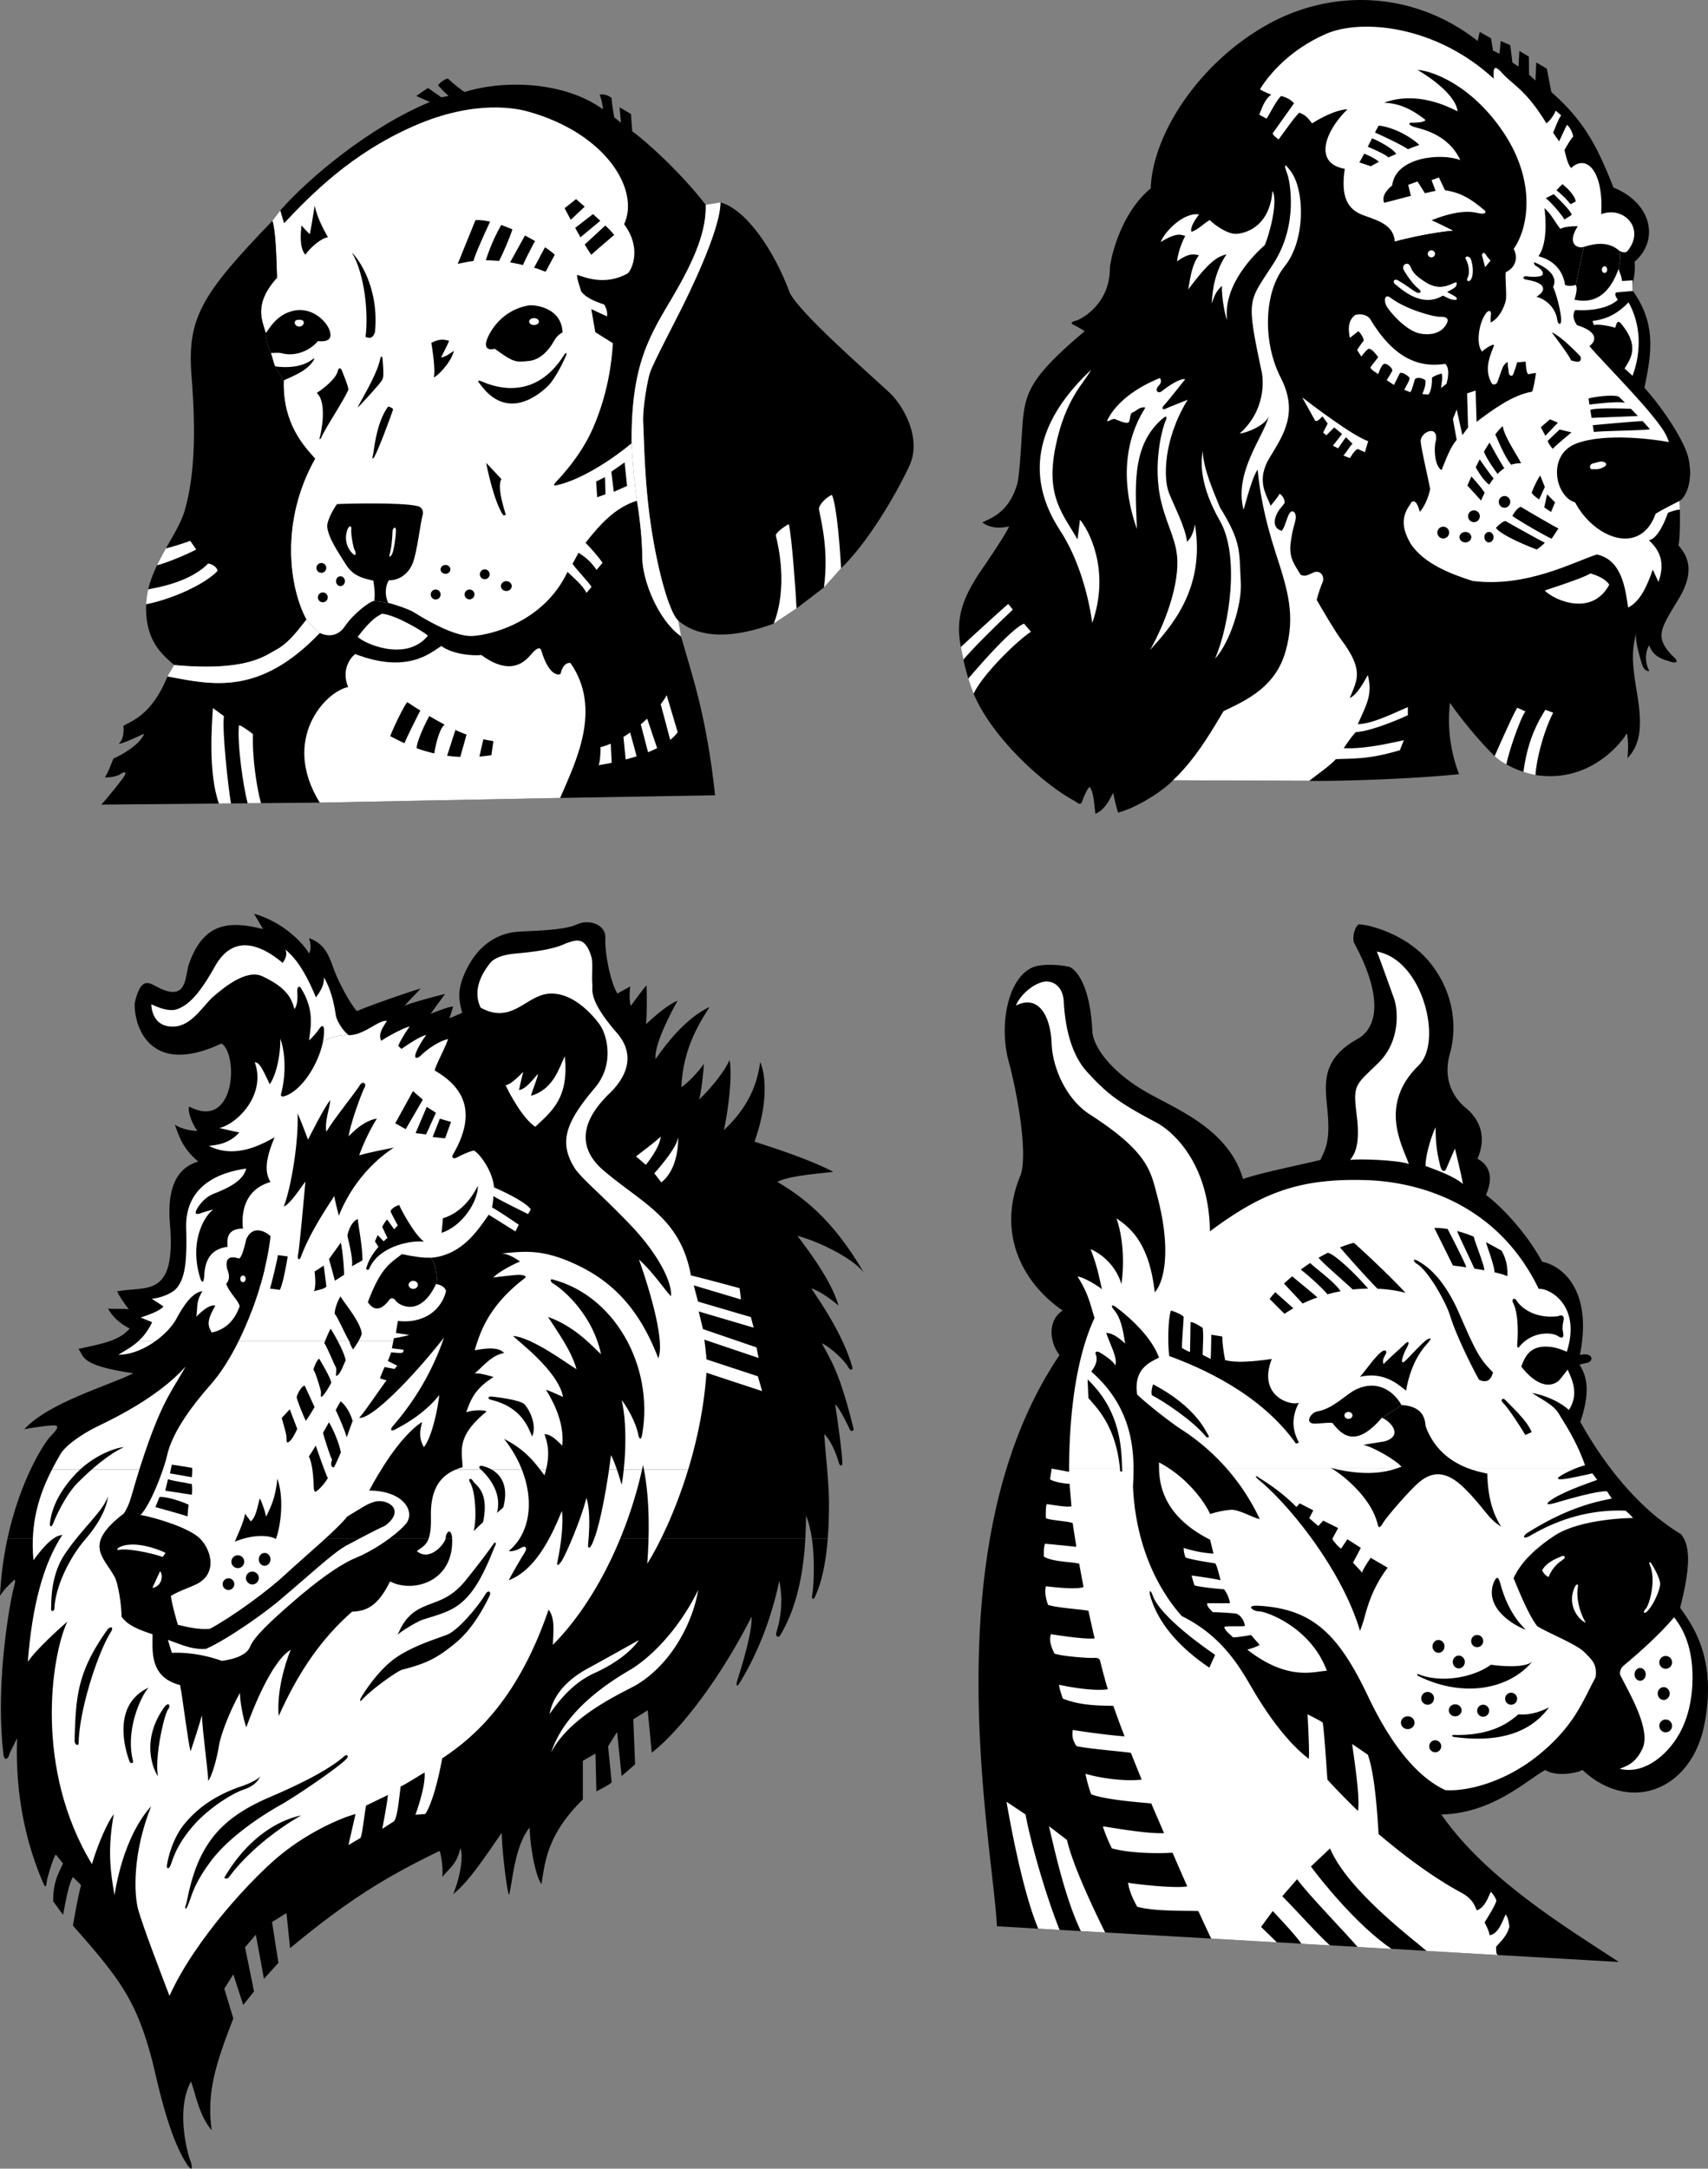 <svg xmlns="http://www.w3.org/2000/svg" width="426.307" height="541.156"><rect width="100%" height="100%" fill="#808080" stroke="none"/><path d="M179.82 50.512c6.524 1.754 13.547 12.29 17.309 22.574 2.758 5.27 18.316 18.817 24.832 24.836 3.262 3.008 8.277 11.285 5.02 18.309-3.262 7.023-10.286 19.066-17.06 25.586l-4.265 4.77-6.844 5.23-5.695 3.797c-3.512 1.254-16.129 5.855-23.832-.754-1.758-1.504-4.515-9.531-6.523-21.82-2.004-12.293-2.004-24.083-2.258-28.348 0-3.262 1.004-9.531 1.758-11.79.75-2.257 5.77-11.788 7.523-15.3 1.758-3.512 10.035-20.066 10.035-27.09"/><path fill="#fff" d="m193.117 155.614 5.696-3.797c-.18-3.977-1.184-18.024-1.934-21.035 0 0-2.762 1.504-3.262 2.757.754 3.012 3.012 13.047-.5 22.075m12.539-9.028 4.266-4.77c-.25-4.765-1.004-15.3-2.258-18.308-1.004.25-3.262 2.258-3.262 3.512.504 3.008 2.508 10.031 1.254 19.566"/><path d="M69.95 52.516c7.027-8.027 22.362-20.898 37.359-27.066l-3.414-1.5 2.914-2c1 .668 3.336 2.332 3.336 2.332l1.835-.332c-1-.832-2.671-2.668-2.671-2.668.671-.832 1.836-1.664 2.5-1.664 1 1 3.671 3.164 4.171 3.332 10.165-3.168 25.165-2.5 34.5 4.332 0-.664-.335-2.664-.835-3.664.835-.168 2 0 3 .832 0 1.168.664 4.832.664 4.832l1.671 1.336-.335-3.836 2.835 1.668.329 4.332c3.336 2.336 12.171 10.332 18.336 18.332.164 6.336-2.5 13.172-8.165 22.836-5.671 9.664-10.5 16.664-10.335 36.664 0 2.336 1 12.5 1.335 14.336.329 1.836 1.329 8.664 1.329 14.164s3.836 15.504 9.671 19.672c2.665 9.5 6.332 19.5 8.5 39.664l-38.671.664-59.997 1.172-14.664.132-3.336.032-4.167.035-3 .027-29.333.274c1.333-1.5 5.333-6.336 5.833-7.336s-.333-.836-1-.336c-.668.5-2.5 1-4 .836.667-.664 1.667-3.5 2.167-4.664 2-.836 6.665-3.504 7.665-6.172-.665.172-5.165 2.5-6.332 2.5.832-.828 1.332-2 1.167-4.5 1.833-1.164 7-2.496 11-12.328 11.333 2.164 23 4.828 38-10.836 0 0-2.8-2.352-3.335-3.336-4.332-8-6.665-24.5 2.168-40.164-2.668-3-8.168-8.664-7.833-19.5-.261-.47-1.535-2.27-2.132-3.516-.598-1.246-.52-1.93-1.09-3.363-.684-1.719-1.215-2.707-1.278-4.957-.667-2.828-3.335-6.996 2.833-13.828-.168-5-.332-11.836-1.168-14.172l1.972-2.598"/><path fill="#fff" d="M169.285 154.86c-1.758-1.504-4.515-9.531-6.523-21.82-2.004-12.293-2.004-24.083-2.258-28.348 0-3.262 1.004-9.531 1.758-11.79.75-2.257 5.77-11.788 7.523-15.3 1.758-3.512 10.035-20.066 10.035-27.09l-3.675.602c.164 6.336-2.5 13.172-8.165 22.836-5.671 9.664-10.5 16.664-10.335 36.664 0 2.336 1 12.5 1.335 14.336.329 1.836 1.329 8.664 1.329 14.164s3.836 15.504 9.671 19.672l-.695-3.926m-89.472 45.426 59.996-1.172c3.836-8.914 10.586-22.164 2.586-33.664 0 0-1.75-.5-2.5 2.75-1.25.5-3.25-.75-4.75-5.75-.25-1-1-1-2.5.75s-5 5.75-12.5.25c-2.5.25-7.25-.25-10-2.25-2.75 1.75-8.5 7-21.5 2-1.25 1-3.5 4-1.75 8.25-5.5 1-16.918 12.918-7.082 28.836m-25.168.226 3-.027c-.75-4.535-2.25-18.285-1.75-21.785l-2.75-2c-.25 3.75-1.25 16.129 1.5 23.812m7.168-.062 3.335-.032c-1.003-3.468-2.253-11.468-2.003-17.218 0 0-2.5-2-3.5-2.25-.5 4.5 1.085 15.496 2.167 19.5"/><path fill="#fff" d="M68.68 91.434c.597 1.246 1.87 3.047 2.132 3.516-.335 10.836 5.165 16.5 7.833 19.5-8.832 15.664-6.5 32.164-2.168 40.164.535.984 3.335 3.336 3.335 3.336 1.583.75 4.333 1.25 6.333-1.75s6.25-6.25 7.25-6.25l3.5.5c1.25.25 5 1.5 6.25 2.25s9.75 6.25 14.75 6 18-3.75 23.75-16c1.25 1.25 3.75 3.25 4.75 5.25l1.25-1.5c-.75-1.25-3.5-4-4.75-5.75l1.5-2.75c1.25.75 3 2 4.5 4.25l1.5-1.75c-1-1.5-3-3.75-4.25-5 3.437-4.375 7.312-8.813 12.835-10.5-.335-1.836-1.335-12-1.335-14.336-4.688 3.898-12.625 9.21-18.938 10.523-.375.063-.75 0 .063-.875.812-.875 6.062-6.25 9.125-13.187 3.062-6.938 4.687-14.375 5.062-21.438l-4.375-2.75-1-5.75s3 1.375 3.938 1.813c0-.688.187-1.313-.688-2.938-1.125-.437-4.25-1.312-5.75-3.25-.187-.75-1.125-3.125-1.062-4.187 2.062.625 7 2.812 12.687-.375 1.063-1.063 3.5-6.313-.937-12.25 4-8.5-4.48-22.703-24-28.125-2.25-.625-12.875-3.25-28.5 3.625S77.895 48.325 70.895 55.7l-.946-3.184-1.972 2.598c.835 2.336 1 9.172 1.168 14.172-6.168 6.832-3.5 11-2.832 13.828.062 2.316.562 3.207 1.277 4.957.324.797.734 2.703 1.09 3.363"/><path d="M70.813 94.95c-.336 10.836 5.164 16.5 7.832 19.5-8.832 15.664-6.5 32.164-2.168 40.164-2.332 3-4.665 6-7.5 7.5-2.832 1.5-7.332 5.5-25.5 3.836-3-2.664-7.332-6-7-15.164.046-1.266.23-2.5.511-3.715.489-2.074 1.278-4.082 2.2-6.012.69-1.45 1.457-2.852 2.222-4.215 1.953-3.465 3.922-6.656 4.735-9.558 2.332-8.336 2.832-18.672 1.667-33.336-1.167-14.664 2.5-20.5 20.165-38.836.835 2.336 1 9.172 1.168 14.172-6.168 6.832-3.5 11-2.832 13.828.062 2.27.585 3.23 1.277 4.957.363.906.691 2.633 1.09 3.363.597 1.246 1.87 3.047 2.132 3.516"/><path d="M70.148 88.106c4.625 1.289 8.383-1.828 9.168-2.984 3.57.363 3.25-1.446 3.079-2.25-.48-2.258-4.133-6.278-8.883-5.38-4.754.903-6.551 5.11-7.2 5.622.063 2.27.586 3.23 1.278 4.957.742.058 1.691-.13 2.558.035"/><path fill="#fff" d="M41.813 168.786c11.332 2.164 23 4.828 38-10.836 0 0-2.801-2.352-3.336-3.336-2.332 3-4.665 6-7.5 7.5-2.832 1.5-7.332 5.5-25.5 3.836l-1.664 2.836m-2.625-27.727c.69-1.45 1.457-2.852 2.222-4.215 1.735-.394 5.235-1.558 6.067-1.894l1.5 2.164c-1.5.836-6.91 3.222-9.79 3.945m-2.71 9.727c.046-1.266.23-2.5.511-3.715 3.157-.621 10.489-1.957 14.989-6.457 0 0 2 .336 2.336 1.836-3.168 3.336-11.168 7-17.836 8.336m128.433 24.925c.692-.87 1.203-1.652 1.485-2.261l2.75 9.25c-.497.695-1.13 1.34-1.864 1.933l-2.37-8.922m-3.161 11.993c.777-.313 1.54-.653 2.266-1.02l-2.485-7.355a41.11 41.11 0 0 1-1.597 1.414l1.816 6.96m-9.309-2.133c-.855.368-1.707.669-2.546.88 0 0 0 3.5-.5 4.5a78.605 78.605 0 0 0 3.277-.614l-.23-4.765m3.722 3.949a51.77 51.77 0 0 0 2.738-.797l-1.617-5.934c-.55.387-1.11.758-1.676 1.11l.555 5.621"/><path d="M119.652 188.793a40.413 40.413 0 0 0 2.993-.343l.5-3.5c-.778-.164-1.579-.286-2.508-.465l-.985 4.308m-15.668-2.089a36.59 36.59 0 0 0 4.399 1.296s.906-5.824 2.586-7.187a86.29 86.29 0 0 1-3.809-2.14c-1.265 2.277-3.09 6.288-3.176 8.03m-3.031-1.242c-1.496-.683-2.683-1.324-3.558-1.761.75-2 3.25-7.25 4.25-8.5a156.11 156.11 0 0 0 3.257 2.097s-3.39 6.676-3.949 8.164m10.645 3.121a36.46 36.46 0 0 0 3.289.293l1.566-5.57a38.367 38.367 0 0 1-2.785-1.156l-2.07 6.433"/><path fill="#fff" d="M95.313 153.145c-.946.66-2.075.66-6.04 5.754 1.32 1.512 11.98 6.512 17.547-.281-.945-.852-7.922-5.188-11.507-5.473"/><path d="M81.852 59.215c-.61-1.129-2.696-4.691-3.301-7.906-.262 1.652-.957 5.91-1.219 7.125-.605-.52-2.086-2.172-2.086-2.172-.172 1.738-.605 5.473.957 7.297 1.129-1.648 3.91-4.168 5.649-4.344m5.996 3.825c1.562 1.476 6.863 8.687 5.734 19.898-.262.52-.61 1.91-2.348 1.129.782-6.082-.257-15.727-3.386-21.028M84.371 92.32c.262-.609.695-.609 1.043.348s1.39 3.301 1.563 4.52c-1.301 3.039-5.559 9.207-6.778 11.988-.258.524-.605.696-.347-.172.261-.87 1.914-8.515-.782-10.949 1.477-.957 5.043-3.648 5.301-5.734m10.512-2.691c.09-.61.523-1.133.61 0 .085 1.128.26 3.386.175 4.167-.09.782-.262 1.13-1.219 2.258-.953 1.133-4.691 5.3-5.21 5.649.519-1.215 4.863-8.165 5.644-12.075m2 11.817s1.215.258 1.215.781c-.782 2.344-3.649 9.992-4.688 11.816-.262.52-.61.52-.351-.347.261-.867.785-8.254 3.824-12.25m10.773-15.903c.176 1.13 1.13 6.868.61 8.602.609 0 4.257-3.473 5.039-6.602-.348.172-2 1.563-3.215 1.649.695-1.387 1.824-3.563 2-4.168-.957-.176-2.086-.695-4.434.52m33.02 3.214c.433-.781 1.043-1.043.52.172-.52 1.219-2.606 5.649-4.516 7.473-1.914 1.828-10.082 9.039-16.946-.692-.433-.351-.687-1.058.524-.523 3.734 1.652 13.379 4.605 20.418-6.43m-17.203-1.738c-.957.348-3.13.348-1.739-2.781 1.391-3.13 4.61-7.04 10.164-8.024 1.305-.23 8.254.38 8.516 6.723-1.129.61-1.738 1.39-2.258 2.348-.523.953-2.695 4.43-6.082 4.777-3.39.348-3.824.434-8.601-3.043"/><path fill="#fff" d="M132.074 80.243c0 .48.543.867 1.215.867s1.215-.387 1.215-.867-.543-.868-1.215-.868-1.215.387-1.215.868"/><path d="M78.98 141.715a1.225 1.225 0 1 0 2.451.003 1.225 1.225 0 0 0-2.45-.003m.367 7.348a1.225 1.225 0 1 0 2.45.002 1.225 1.225 0 0 0-2.45-.002m4.531-4.039c0 .676.492 1.223 1.101 1.223.61 0 1.106-.547 1.106-1.223s-.496-1.227-1.106-1.227c-.609 0-1.101.551-1.101 1.227m26.086-2.942c0 .61.55 1.102 1.226 1.102.676 0 1.223-.492 1.223-1.102 0-.609-.547-1.101-1.223-1.101-.675 0-1.226.492-1.226 1.101m-2.449 6.247a1.225 1.225 0 1 0 2.449 0 1.225 1.225 0 0 0-2.45 0m12.251-5.02a1.225 1.225 0 1 0 1.222-1.227c-.675 0-1.222.551-1.222 1.227m-3.797 5.02c0 .68.547 1.226 1.222 1.226a1.225 1.225 0 1 0-1.223-1.227m9.063-2.081c0 .68.602 1.226 1.348 1.226.742 0 1.344-.547 1.344-1.226 0-.676-.602-1.223-1.344-1.223-.746 0-1.348.547-1.348 1.223m-3.676-30.739c.247 1.469 2.082 10.043 4.286 13.102l.613-.121c-.613-2.082-2.203-7.102-1.102-8.942l-3.797-4.039m31.231 2.203 3.309-2.328.613 5.88-3.309 1.468-.613-5.02m-3.796 2.449 2.206-1.101.121 4.285-2.062.735-.266-3.918M70.813 94.95c1.62-.871 5.484-2.125 7.261-4.735.727-1.066.309-.77-.246-.426-.555.344-3.035 2.407-9.148 1.645.597 1.246 1.87 3.047 2.132 3.516"/><path fill="#fff" d="M73.563 80.497c0 .546.503.988 1.128.988.625 0 1.133-.442 1.133-.988 0-.547-.508-.704-1.133-.704s-1.129.157-1.129.704"/><path d="m96.895 150.45-3.5-.5c.28-1.496.035-3.578-.207-5.051-2.575-.61-5.024-1.102-6.86-4.04-1.836-2.94-4.445-6.718-4.652-9.429-.125-1.594 1.836-4.902 2.449-5.637 2.082-.12 16.043-.488 20.086.493.613.12 1.715.734 1.223 2.449-.489 1.715-1.348 9.183-2.45 11.879-1.101 2.695-3.55 4.285-5.879 4.164-.734.86-1.28 3.383-.21 5.672"/><path fill="#fff" d="M86.695 132.164c.493-1.105 1.102-1.105.98 0-.12 1.102.493 4.532.86 5.141.367.613.367 1.594-.37.98-.735-.609-2.571-2.816-1.47-6.12m11.27.488c0-.856.855-1.594.855-.242 0 1.343-.488 5.02-.98 5.875-.488.859-.856.98-.488-.368.367-1.347.613-4.039.613-5.265"/><path d="M142.465 54.848a214.733 214.733 0 0 1-1.54-2.902l2.86-2.262s.899.781 2.149 1.887l-3.47 3.277m2.415 4.359c-.434-.765-.883-1.558-1.313-2.343l4.438-3.442c.613.551 1.234 1.121 1.828 1.672l-4.953 4.113m6.199-2.941c1.113 1.07 1.973 1.965 2.211 2.375 0 0-5.473 4.621-5.668 4.945-.418-.53-1.012-1.453-1.68-2.566l5.137-4.754m-17.769 10.52c.863.253 1.953.703 2.875 1.023l2.27-4.223c-.29-.359-1.169-1.047-2.43-1.89l-2.715 5.09m-15.145-1.649c-1.766.203-3.047.535-3.922.715l4.43-10.918c1.094-.07 2.332.078 3.648.383-.718 1.586-3.547 7.59-4.156 9.82m9.152.34c1.012.168 2.086.387 3.223.66.566-1.39 2.356-4.851 3.008-5.98a56.179 56.179 0 0 0-2.52-1.395l-3.71 6.715m-2.758-.363c-1.004-.078-2.446-.164-3.301-.16 1.367-4.329 3.152-7.61 3.863-8.809.918.324 1.844.7 2.762 1.105-.324 1.2-2.363 6.125-3.324 7.864m258.675 128.281c-.546-.086-1.64-.336-2.984-.79a25.437 25.437 0 0 1-4.254-1.855c-1.226-.683-1.898-1.082-2.941-2.074-3.614-3.449-9.078-10.14-11.149-13.312-.191 2.129-1.05 9.14 2.266 17.824-13.52 1.383-33.242 1.797-37.395 1.648l-34-.129c-3.007 3.118-9.52 7.008-13.699 8.063-.433-1.195-1.043-3.945-1.238-4.945-.82 1.5-1.914 4.132-4.43 5.254-.265-1.63-.367-5.512-1.441-6.696-.574.317-1.39 2.301-1.856 3.559-.468 1.258-1.097.37-2.082-.172-8.511-4.695-20.738-16.332-25.011-26.672a40.05 40.05 0 0 1-1.336-3.77 63.958 63.958 0 0 1-1.215-4.734c-.219-.98-.43-2.02-.645-3.137-1.144-6.03-.406-11.074 4.895-18.855 5.3-7.777 6.52-9.926 7.16-11.227-1.11.2-4.281.868-6.695-1.03 2.836-1.27 6.757-2.97 8.675-9.473.786-2.672 1.141-13.551 1.532-16.922.754-6.5 2.629-10.625 15.343-21.305 0 0-1.648-1.078-2.742-1.574-1.097-.496-.3-.805.676-1.086.977-.285 8.34-3.906 8.348-13.031.004-1.254 2.148-13.278 10.199-19.954.43-13.382 11.93-31.218 29.008-40.8 16.68-9.36 37.086-8.203 52.586 4.023.171-.605.515-2.266.515-2.266l2.824 1.606.497 3.055 1.625.796.308-3.19 2.379 1.046.523 4.348 1.528.992.207-3.914 2.379 1.422.05 4.5 1.59 1.492.204-4.531 2.632 1.543 1.141 5.855c8.098 7.14 11.383 13.328 15.492 23.816 9.777 3.993 11.402 13.27 5.254 18.547.215 1.254.023 3.274-.312 4.774l-.204 2.332c6.04 8.34 4.774 15.789 2.989 24.316 2.922 3.164 7.375 9.227 9.664 14.05.62 1.313 1.082 2.528 1.312 3.575 1.074 4.899-.156 9.168-2.207 10.617l.09 2.149c.02 1.96.07 7.18-.371 8.906 1.562 1.89 4.723 5.613.14 13.25-4.578 7.64-6.37 9.66-1.226 14.734 1.148.907.684 1.61-.832 1.09-1.52-.52-4.313-.992-5.336-4.086-.684.739-1.477 3.703 0 6.387 0 0-1.246.332-1.883-1.828-.636-2.156-1.687-5.774-1.41-7.547-1.062 3.89-1.062 7.168.023 13.695 1.086 6.532 2.04 13.137-2.187 17.418.102-1.558.324-3.691-.094-5.875-.133-.683-.258.18-.945 1-.688.817-8.184 11.211-21.934 9.098"/><path fill="#fff" d="m292.777 194.707 34 .13c2.118-1.637 5.618-4.137 6.618-5.387 3.5-.25 7.75.25 16-2.25l1-2.5c-2.5.5-9.25 2.25-15 2 0 0 1.75-2.75 3-4 4-.25 11.5-3.5 13-4.25v-2c-2.5 1-8.75 4.25-12.5 4.25 2.25-5 3.75-7.5 2.5-12.25-1 1.75-2.5 4.75-4.5 5.75 1.75-4.5 3.75-6.75-2.25-14.75-1.5-2-5-8-6-9.75.5-2 1-3.25 1.5-4.5s-.5-3.25-2.5-2.25c-1.25.5-1.75 1-3 .5-1.5-2.5-3-4.25-2.5-8s1-4.5 1.25-6-.88-2.746-1.75-1c-.5 1-1 3.25-1.75 4 0 0-2.5-.5-1.5-3.5.75-2 1.5-2.25 2.25-3.5 0-1.5-1.25-2.25-1.25-2.25-.5 1-2.25 3-2.25 3-1-2.75-3.75-6.25-.25-12s7.25-11.25 2.75-20-4.25-21.25 1-27.75 5.039-19.032 1.5-23.75c-2.25-3-1.25-.5-.75 1s2.75 12.25-3.5 22-7 8.25-3 27c.5 2.25 1 9.75-5.5 15.5 2-.25 6.25-2 7.25-4.25-1.25 5-8.75 14-6.25 23.25 1-3.5 2.25-8.25 3.5-10 .5 5 1.5 11.5 4.5 20.75s5 15.5 2.5 24.5-9.75 12.25-15.5 15c-2 3.25-6.485 11.515-12.618 17.257"/><path fill="#fff" d="M404.184 62.579c.562.804-.008 3.437-.204 4.535.329 1.172.829 1.836.829 3l2.671-.164v2.664l-3.835.336c-.665 0-.668.836.164 1.836-.829.828-3.848 2.988-10.672 2.574-.946 1.656 0 3.074.472 3.785 6.145 1.89 4.254 4.492 3.075 5.2 3.78 4.495 17.257 17.734 19.386 22.698 1.25 2.918 2.836 10.168 3.13 15.961l.089 2.149c-1.328.097-2.984.804-2.984.804-.473 1.422-2.364 6.387-4.727 6.86 1.656 1.652 4.492 4.492 2.363 10.402l-1.418-3.074c-1.183 3.312-2.84 7.8-6.148 9.457-.707-4.492-1.418-11.82-7.8-13.242-5.911 1.894-17.497 8.277-30.977 6.62-5.2-1.651-12.293-4.253-15.602-9.456-1.418-2.598-2.84-5.91 0-9.692.473-1.183 1.656-1.183 2.363 1.891.946-.945 2.13-3.312 2.602-5.676-.711-3.78-2.129-9.457-2.363-11.82-.239-2.367 4.492-4.492 3.78-.238-.472 1.422-.472 6.148 1.419 7.332 1.183-2.84 2.129-5.676 3.785-7.567l-.945-5.203.945-2.363L365 108.57l1.418-1.89-.238-8.513 2.129-.71.238 7.804c3.781-2.84 8.953-6.726 13.832-7.515.305-.368.887-3.68.98-4.7-.308.121-1.222.125-1.648.305-.426.184-.793-.367-.914-3.11l-2.137.184c-.121.61-.73 2.38-.976 2.988-.243.61-1.036.426-1.098-.43-.059-.85-.363-1.827-.242-2.62-.246 0-.977.55-1.344 1.465-.363.914-1.098 3.171-1.34 3.718-.305.367-1.05.649-1.402 0-1.524-2.804-.918-5.547.426-8.78.242-.548.367-.978-.426-.61-.793.363-2.012 1.156-2.317 1.586-1.648-1.77-.855-7.383 1.098-9.758.547-.61 1.219-.488 1.094.484-.121.977-.121 1.649-.059 2.016 2.262-1.133 3.406-4.035 3.735-5.371.336-1.332-.164-5.164 0-7.164 3.336-1.664 2.671-4.664 2-5.836 3.836-5.5 5.5-17-2.5-28.996-8-12-18-15.5-21.5-15.668 2.336 1.332 9.5 6 10 10.332-2.329-1.164-10.164-5.164-18.329-2.164 3 .164 6.165 1 10.329 4.332-.5.668-2.664.668-3.5.668-.829 0-.832.5.5 1 1.336.5 8.504 1.496 11.671 8.332-4.671-1.832-16.167-.832-17 6.336-1.5 1.164-2.667 2.828-2 4.328l6.665-1.735-.665-2.765 2.329-.828 1.836 2.925 2.664-.597-1-2.664 1.836-.668 1.5 3.168c2.664.5 5.168 1 9.835 5 .665.5.165 1-1 .836-1.171-.172-4.171-1.5-12.171 1.664 1.171.5 5.43 2.617 5.43 2.617-4.72.375-11.594 1.883-14.594 2.719-.336-3.836-3.332-5-7.665-6.5-4.335-1.5-5.835-4.836-4.835-11.668-7.836-1.336-5-9.336.664-14.836-1.664 0-4.829 1-8.829 3.5-.671-.832-1.335-1.996-3.171-2.664-1.164 1-3.664 4.664-5.164 6.664 0 0-1.336-.832-1.5-1.5l5.335-7.5c-.835-1-2.003-1.5-3.171-1.832-1 .668-2.829 4.336-3.664 5.668l-1.836-1c.671-1.668 1.336-3.832 3-5 0 0-1.829-.668-2.829-1.336 2.329-3.832 7.665-10 16.5-13.832 8.829-3.832 27.329-2.164 41.829 11.168 0-1.836-.329-4.168 2.171-1.336 2.5 2.836 5.833 4 11 12.5.829-.664 1.665-1.664 2.329-3.164l1.336 1.164c-.836 1.168-1.665 3.668-2 4.336l1.5 2.164c.5-1 1.5-3.332 2-4.164.835.832 1.5 2.332 1.5 3-.665.664-1.5 2.164-2.165 3.332.329 1.168.665 3.332 1.665 4.5 3.835-3.668 8.164.832 7.5 11.5 5.664-2.164 11.14 3.652 6.55 9.21-.562.563-1.43.243-2.011-.081"/><path d="M393.309 71.114c.488-2.575 1.773-8.133 2-9.5-1.664.5-4.332-.828-1.5-5.164-1 0-3.164 0-4.329.664-1.171-1.328-2.335-3.828-4-5.164.329 2.336.832 8.836-1.5 12 1.329.336 5.829 1.664 6.665 7.164 0 0 1 .5 2.664 0m25.891 53.89c2.05-1.449 3.28-5.718 2.206-10.617-.23-1.047-.691-2.262-1.312-3.574l-4.024-.586c-2.601-.473-15.367-2.367-22.699.473-7.328 2.836-5.2 13.238-.234 14.66 4.726 8.984 16.312 13.476 20.097 2.836 1.891-1.184 5.965-3.192 5.965-3.192"/><path fill="#fff" d="M240.469 164.594c-.219-.98-.43-2.02-.645-3.137 1.461-1.39 10.75-9.91 11.828-10.738l1.145 1.399c-1.27 1.21-9.14 8.668-12.328 12.476m2.551 8.504a40.05 40.05 0 0 1-1.336-3.77c1.574-1.816 10.48-12.312 13.914-13.714l1.718 2.039c-3.37 2.16-12.054 10.605-14.296 15.445m130.035 15.578c1.043.992 1.715 1.39 2.941 2.074.535-3.171 3.711-12.14 4.762-13.222l-2.059-.926c-1.219 2.012-4.402 9.297-5.644 12.074m7.195 3.93c1.344.453 2.438.703 2.984.789.352-4.418 2.114-11 4.43-15.555l-1.96-.722c-1.313 2.222-4.349 6.816-5.454 15.488m16.668-49.516c-1.18.946-9.93 3.785-11.348 4.258 1.89 2.125 11.586 6.856 16.078-1.418-.472-.95-2.128-2.129-4.73-2.84"/><path d="M351.398 37.239a69.217 69.217 0 0 1 2.86-1.067c-1.45-1.449-5.797-4.347-10.145-4.832-.183.301-.508.926-.918 1.723 0 0 6.79 3.07 8.203 4.176m-7.226 3.156c-.79.394-1.477.766-1.992 1.094l-2.903-.965c.27-.406.711-1.203 1.22-2.172 0 0 2.53.945 3.675 2.043m4.32-1.965c-.66.281-1.328.57-1.976.86-.493-.75-5.125-2.668-5.125-2.668.359-.708.726-1.434 1.074-2.118 0 0 4.855 2.075 6.027 3.926m39.988 9.02 1.5-1.5s2.997 2.336 3.329 4.336l-1.329.664c-.671-.836-1.335-1.664-3.5-3.5m-2.671 2 2-1c1.336 1.336 4 3.832 4.5 5.164l-1.829 1.172c-.671-1.172-3.171-4.172-4.671-5.336"/><path fill="#fff" d="M406.48 75.45c3 5.336 3.333 12 1 18.336l-2-1.836c1.165-2 4.165-5.336-1-11.336-.835-.828-1 .172-1.335 1.172-1-.336-4-1.004-5.336-.672l-.329-1c1.829-.328 5.165-.664 9-4.664"/><path d="M405.594 100.5c-.778-.78-1.38-1.363-1.614-1.55-1.335-.5-5.835 0-7.5.5l.239 1.515s6.656-.914 8.875-.465m4.41 4.59a62.34 62.34 0 0 1 1.805 2.024c-2 .336-10.329.336-14 .672l-.266-1.684s10.984-1.035 12.46-1.012m-13.069-2.8.316 1.98 11.547-.465c-.567-.601-1.156-1.21-1.715-1.793 0 0-8.695-.383-10.148.277m-9.625-19.339s4.336 5.664 4.836 7c.835.164 2.835 1 2.335-1 0 0-4.835-5.164-7.171-6m-4.157-16.727c-.265-.379-.359-.84-.172-.773 1.165.5 6.329 2.664 4.665 6.164 1 2.172 2 6.504 2 8.172 0 1.664-.836 1.164-1-.172-.165-1.328-1.368-4.461-5.172-5.578 1.761-.965 3.507-3.25-2.493-4.25-1.171-.172-.835-1 .165-.836 1 .164 2.003.164 3.171-.004.844-.118 1.598-1.16-1.164-2.723"/><path fill="#fff" d="M325.027 99.164c2.121 1.63 12.551 9.614 16.461 10.918l-.816 2.77-1.793-.813c-.813.325-1.629 1.793-1.953 2.282l-1.633-.653c.816-.816 1.793-2.609 2.285-2.933l-1.633-1.633c-.652.816-1.953 2.773-1.953 2.773l-1.305-.652 2.282-2.934-1.957-1.628-1.953 1.953-.817-.649 1.14-2.285-1.304-1.793c-.652.652-1.137 1.305-1.789 1.14-.816-1.464-3.262-5.863-3.262-5.863"/><path d="M377.184 115.965a6.096 6.096 0 0 1 2.441-.343c-.328-1.141-4.074-6.356-4.566-9.29-.446.399-1.075 1.07-1.848 2.075.707 1.511 2.348 5.617 3.973 7.558m-6.629 7.015a25.306 25.306 0 0 0-.875 1.934l-3.422-3.75c.336-.792.668-1.554.992-2.277 0 0 2.707 2.977 3.305 4.094m1.152-2.039c.332-.528.7-1.05 1.094-1.55-.625-.634-3.473-4.763-3.473-4.763a74.513 74.513 0 0 0-.992 1.953s1.648 3.157 3.371 4.36m-1.324-8.222c.488-.848.957-1.606 1.394-2.278 0 0 2.989 5.472 3.707 6.387-.609.406-1.175.894-1.699 1.433-.844-1.172-2.7-3.719-3.402-5.543m-11.621 20.18a1.466 1.466 0 1 0 2.932-.003 1.466 1.466 0 0 0-2.932.003m5.523 1.141c0 .718.656 1.304 1.465 1.304s1.469-.586 1.469-1.305c0-.722-.66-1.304-1.469-1.304s-1.465.582-1.465 1.304m2.137-5.214a1.466 1.466 0 1 0 2.932-.003 1.466 1.466 0 0 0-2.932.003m7.66-3.586c0 .808.656 1.468 1.465 1.468a1.47 1.47 0 0 0 0-2.937c-.809 0-1.465.66-1.465 1.469m-3.586 8.801c0 .718.512 1.304 1.14 1.304.63 0 1.141-.586 1.141-1.305 0-.722-.511-1.304-1.14-1.304-.63 0-1.14.582-1.14 1.304m9.12-7.562c.852.566 8.656 5.11 9.367 5.39l-1.703 2.555c-1.703-.71-8.941-4.965-9.789-5.675 0 0 .992-1.985 2.125-2.27m-3.827 3.547c.706.426 8.792 4.965 9.788 5.39-.57.711-1.988 1.704-1.988 1.704-1.985-.707-8.938-3.547-10.215-5.391 0 0 1.563-1.703 2.414-1.703m8.652-11.348 1.137 2.836-1.418 3.121s-1.703-1.133-1.844-1.703c.282-.851 1.418-3.406 2.125-4.254m1.704 4.68 1.984 1.988-.992 2.41-1.703-1.132.71-3.266m-1.562-16.742 2.273-1.985 1.985.848-3.121 3.262-1.137-2.125m1.703 3.406 2.98-2.84 2.981.711s-3.973 3.262-4.683 4.113c0 0-.993-1.132-1.278-1.984"/><path fill="#fff" d="M399.457 115.172c1.047-.09 2.184.61.785 1.395-1.394.785-2.27.437-2.879.523-.61.086-.785-1.133.086-1.398.875-.262 2.008-.52 2.008-.52m-81.859-67.515c1.527 2.547-.891 11.203-1.91 13.492-2.422 2.164-10.442 9.805-9.422 18.715-.637-1.528-1.399-6.11-1.274-8.528-.637.637-1.656 1.399-2.547 4.457.13-3.312.766-8.023 3.692-12.351-2.164.637-4.07 1.402-9.547 8.785.508-3.184 1.02-6.492 2.672-8.531-.89-.125-2.164-.89-5.473 1.527.129-1.527.89-4.2 2.04-6.363-.895-.13-1.786-1.145-6.114 1.527.765-2.293 5.601-7.512 9.547-6.875-.637.89-2.29 3.055-1.907 4.328 1.528-.383 3.18-2.164 4.583-2.926 1.144 1.145 4.449 3.622 6.746 3.434 3.183-.254 8.277-2.543 8.914-10.691m-48.043 82.05c2.144 2.454 7.664 12.57 3.066 25.754-.922-6.746-3.371-15.941-7.973-22.992-4.597-7.055-11.648-22.074 7.664-40.164-1.53 3.067-6.437 7.05-8.89 19.317-2.453 12.261 1.84 16.554 5.52 22.992l.613-4.907m30.66-17.167c-.617 3.066-.617 8.89 4.289 17.476 4.906 8.582 2.453 25.754-1.223 34.336 3.676-3.984 6.742-13.488 6.418-19.008-.453-7.676.324-9.808-5.195-18.703-1.223-3.062-4.29-9.809-4.29-14.102m-10.722-18.21c-1.808.753-9.949 4.07-13.117 10.554-.3.754 1.36-.605 1.96-.3.606.3 2.415 1.054 3.165.902.754-.149.305-2.262 1.207-2.563.906-.3 1.66-1.508 3.168-1.207-1.36 2.262-8.293 12.668-2.113 30.305-.301-9.8-1.657-20.957 6.636-27.742.903-.754.903 0 .45.906-.45.906-3.465 10.555-.903 20.504 1.602 6.215 3.922 9.445 3.922 14.777-.004 6.102-2.683 14.309-6.785 21.711 4.973-5.578 13.871-15.078 11.156-31.36-.152 1.056-.605 3.165-1.96 4.372-.454-3.77-3.165-8.746-4.524-12.215-1.356-3.465-1.508-13.113 4.676-23.215-1.508.602-4.977 1.961-5.582 2.262-.602.3-1.055-.152-.301-.906s5.277-6.485 5.277-6.485c-1.203-.3-4.129 1.618-5.879 3.016-.754.605-1.808 0-.906-1.207.606-.602 1.055-1.356.453-2.11m48.785-15.742c.602-.152 2.414-.449 3.618.903 5.878 9.797 12.054 12.36 18.84 11.304.75.754 1.05 2.262.3 4.973l-1.36 1.055c.153-1.356.454-2.711.153-3.617-.605.152-1.96.601-2.41 1.054 0 1.508-.152 3.317-.906 4.219l-1.508-.148c.453-1.055.906-2.262.754-3.47 0 0-1.504-1.054-2.559-.3-.453 1.207-.754 2.863-1.207 3.316l-1.508-.601c.602-1.207 1.657-2.715 1.207-3.164-.453-.453-1.507-1.207-2.261-1.055l-1.508 3.012-1.809-1.207s1.055-1.656 1.356-2.258c.304-.602-1.203-1.96-1.957-1.809-.754.149-1.508 2.563-1.508 2.563-.602-.453-1.809-1.055-1.957-1.66.601-.903 1.508-1.957 1.957-2.559-.602-.754-1.508-2.113-2.41-2.113-.903.605-1.809 1.96-1.809 1.96l-1.055-1.655s1.055-1.66 1.508-2.11c.453-.453-.605-2.113-1.207-2.562-.601.449-2.11 1.656-2.11 1.656-.3-1.508-.753-4.219 1.356-5.727m8.891-4.218c-1.504-1.207-1.805.453-1.203 1.808.601 1.356 4.973 6.477 8.59 7.082 3.613.602 5.574-.754 6.48-2.41.903-1.66-.453-1.809-1.812-1.809-1.356 0-7.985-1.66-12.055-4.671m1.809-4.371c-.903-.602-1.657.3-.602 1.054 1.055.754 6.328 6.028 11.754 2.715.754.3 1.508.902 2.71 1.055 1.208.148.907-.606 0-1.055l-1.655-.906c.601-.301 2.109-1.055 2.261-1.508.149-.45.453-1.203-.605-.754-1.055.453-3.617 1.961-6.93-.148-3.316-2.11-3.316-2.864-3.918-4.07-.605-1.204-2.262-.301-1.66.906.605 1.203 2.414 3.765 3.617 4.671 1.207.903.453 1.504-.601.903-1.055-.602-2.262-1.656-4.371-2.863m20.949-6.18c-.153-.602.449-1.055.902-.3.453.753 1.207 1.507 1.207 1.507l-1.36 1.656-.75-2.863m-4.07.906c-.453-.754.754-1.055 1.204-.152.453.906.964 3.992 0 5.273-.45.606-1.204.305-.75-.601.449-.903.449-2.864-.454-4.52"/><path d="M348.145 60.286c3-.836 9.875-2.344 14.593-2.72.555.977 2.965 5.798 3.117 7.157.903 1.656.903 3.617.454 4.52-.454.453-2.41.906-3.47 1.355-1.054.453-3.616 1.961-6.929-.148-3.316-2.11-3.316-2.864-3.918-4.07-.605-.755-3.023-4.66-3.847-6.094"/><path fill="#fff" d="M356.363 63.368a.906.906 0 0 0 1.809 0 .904.904 0 1 0-1.809 0"/><path d="M403.98 67.114c-3.167 8.836-8.5 8.172-11 7.672.333-1.168.829-2.836.329-3.672.488-2.575 1.773-8.133 2-9.5 4.632-1.5 7.101-.567 8.875.965.562.804-.008 3.437-.204 4.535"/><path fill="#fff" d="M399.809 67.286c0 .457.3.828.671.828.368 0 .665-.371.665-.828 0-.465-.297-.836-.665-.836-.37 0-.671.37-.671.836"/><path d="m373.887 487.848-17.836-1.023-8.727-.504-8.484-.485-6.887-.394-7.133-.41-6.11-.352-16.397-.941-26.477-1.516-6.059-.348-5.32-.304-5.309-.305-10.316-.594c-1.059-20.914-16.414-95.14 15.621-142.53-2.648-3.438-2.914-8.735.793-11.118-10.058-6.883-16.504-19.254-10.59-33.621 1.856-4.5-.265-18.797-2.91-28.594-2.648-9.797.207-22.516 7.41-23.828 2.914-.527 6.621 0 7.68.266 1.059.265 5.293 3.44 5.824 16.414.531 4.234 5.293 10.062 12.973 14.562 7.676 4.5 20.914 9.266 24.62 21.973 4.5-1.59 16.415-3.973 19.325-4.766 1.059-2.383 2.383-4.234 1.856-11.121-.532-6.883-2.434-13.59 7.41-19.059 4.765-2.648 6.62-10.062-.793-23.828-.528-.793-.266-3.707 1.058-4.765 2.383 0 12.18 2.382 18.004 9.797 5.825 7.41 6.617 15.882 4.766 22.503-1.856 6.618 1.059 11.118 3.969 13.5 2.914 2.383 5.562 6.622 2.914 12.707 2.117 1.06 4.5 3.708 2.117 9.004 4.234 3.176 10.324 9.793 14.031 16.676 5.297 1.059 13.238 7.68 9 25.153 1.324 2.117 3.707 5.558.531 14.824 2.055 3.652 8.832 15.57 19.653 24.215a51.746 51.746 0 0 0 5.496 3.847c1.324 1.856 3.18 5.031-.262 18.27 3.176 4.5 9.266 12.707 6.086 29.12-3.176 16.415-18.531 22.505-30.445 11.384-1.852 1.058-7.145 1.59-9.266 0-4.762 2.648-13.234 10.855-25.945 11.12 11.12 16.15 31.844 28.59 44.285 36.798l-30.156-1.727"/><path d="M417.848 403.559c-4.778 5.688-11.77 11.36-12.645 12.102 0 0-8.668-2.582-9.789-3.422-2.027-2.028-9.73-5.067-11.754-6.485-2.23-2.836-4.867-9.527-5.879-11.957 1.418-3.039 4.055-6.484 10.133-10.539 6.082-4.05 17.633-4.457 19.66-4.457 1.38.012 5.676.235 6.52.235a51.746 51.746 0 0 0 5.496 3.847c1.324 1.856 3.18 5.031-.262 18.27-.508 1.156-.844 1.68-1.48 2.406"/><path fill="#fff" d="M266.836 366.446c.078-16.543 2.445-29.235 6.355-37.57-1.062-3.442-1.605-6.212-4.238-10.325 1.059 0 4.5 1.852 6.09 3.176-.82-3.523-1.227-5.953-2.848-10.008 1.621.61 6.082 3.242 7.703 8.715.403-2.633 1.012-9.727-1.218-16.414 2.836 2.027 8.11 5.469 9.527 18.441 2.027-2.027 4.445-9.726.61-24.117-1.626-6.078-2.165-10.844-16.825-20.265-5.672-3.649-9.3-11.34-9.523-17.832-.203-5.88-2.836-12.364-8.918-9.325 1.215-2.836 4.254-5.27 6.687-5.879 2.434-.605 5.067 1.016 5.27 4.868.203 3.847 1.015 12.359 5.879 17.628 4.863 5.27 7.441 7.415 17.226 12.567 3.848 2.027 13.172 9.93 13.375 27.156 12.563-9.324 21.887-13.375 39.313-12.77 9.93.348 31.617 4.055 42.765 27.157 2.227-.402 10.942 3.851 6.887 16.012 0 1.214.406 4.257.406 4.257.61 1.621 3.04 5.672.204 9.93-1.418-1.418-4.864-3.445-9.122-4.258 2.23 1.621 5.27 2.836 6.688 5.27 1.422 2.433 4.258 6.484 6.488 12.77a21.83 21.83 0 0 0-2.426.816H306.18a54.15 54.15 0 0 0-11.332-9.762c-3.672-2.387-10.328-7.86-11.032-8.758-.953-6.644 3.579-8.101 5.461-9.168-2.246-6.191-9.507-11.683-10.714-12.57-1.208-.883-1.293-.238-.524.664 1.691 1.992 2.23 4.848 2.79 8.402-2.692-2.441-3.696-2.511-4.74-2.675 1.196 3.375 2.93 6.496 2.266 8.136-.414-.984-2.46-2.39-3.714-3.144-1.258-.75-1.23.156-1.23.156.89 1.906-.415 3.66-1.032 4.535 9.086 7.934 10.52 17.219 10.543 24.184h-16.086"/><path fill="#fff" d="M289.293 366.446c-.016-.598-.008-1.114-.016-1.52.895.461 1.758.973 2.579 1.52h-2.563m-6.371 0c.008 1.648-.067 3.164-.133 4.504.89 19.75 10.371 30.214 12.152 32.3 9.883 4.883 14.29 12.364 17.497 17.899 3.449 5.941 8.542 13.387 14.207 17.715.25-.75-.165-8.75-.282-11.094 1.055.57 3.367 1.68 3.782 2.094.414 2.668.914 10.672 1.164 14.183 1.582 1.848 5.921 6.235 7.609 7.813.691-2.856-1.16-14.504-1.426-16.672l3.914 2.676c1.715 4.758 2.371 14.535 2.676 19.781 9.797 8.336 16.672 12.484 20.703 14.672 2.656 1.441 3.215 2.996 3.82 4.387 2.141-.766 2.868-3.473 3.5-4.637.633.617 1.297 1.703 1.375 2.242-.308 1.234-2.082 4.012-2.921 5.383.554 1.219 1.07 2.101 1.238 3.195 2.406-.219 3.535-4.488 4.02-5.152.71.957.742 2.148.925 2.988-.676 2.785-2.887 4.266-3.344 5.195.079.547-.058 1.707.489 1.93l-17.836-1.023-8.727-.504-8.484-.485-6.887-.394-7.133-.41-6.11-.352-16.398-.941c-.769-1.578-1.87-3.942-3.199-6.86-2.16-.14-11.144.16-15.297-1.101-.539-1.067-1.847-3.266-2.265-5.977 2.117.418 12.11 1.485 14.781.903-1.031-2.317-2.543-5.797-3.676-8.399-1.644.16-9.77.39-15.14-1.074 0 0-1.368-2.684-2.25-5.473.488-.05 10.433 1.887 15.28 1.676-.948-2.207-2.241-5.156-3.187-7.41-1.933-.223-11.027-.797-14.98-2.27-.531-1.273-1.18-3.652-1.442-5.148 2.965.941 9.352 2 14.02 1.473-.922-2.266-1.82-4.5-2.676-6.668-.566-.211-11.12-1.059-13.61-1.707-.593-1.012-1.222-1.915-.925-4.02 2.149.34 8.578 1.29 12.934 1.594a283.541 283.541 0 0 1-2.793-7.602c-2.715-.101-7.957.07-12.614-1.82 0 0-.906-2.516-.945-3.457 1.785.41 8.438 1.691 12.18 1.137-.438-1.395-1.149-3.985-1.996-7.352-.414-.5-.715-.52-1.785-.473-1.075.043-7.657-.379-9.543-1.097-.418-.91-1.477-2.793-.899-4.828 2.043.304 8.387 1.316 10.93 1.054a380.753 380.753 0 0 1-1.547-6.898c-1.969-.399-7.73-.692-10.074-1.473-.293-.781-.992-2.828-.547-4.637 1.426.145 7.523.915 9.406.188a286.119 286.119 0 0 1-1.078-5.781c-1.14-.516-6.578-.399-8.84-1.825-.02-.742-.05-2.324.305-3.195 1.437.11 7.418.723 7.418.723s.418.258.347-.324c-.27-1.688-.644-3.907-.859-5.547-1.172-.504-5.777-.696-6.7-1.235 0 0-.128-2.66.208-3.504 1.316.13 5.285.899 6.18.512l-.48-5.59c-.673.016-3.509-.285-4.876-1.105l.414-2.676 4.344.793v-.82h16.086"/><path fill="#fff" d="M393.191 366.446a25.51 25.51 0 0 0-3.656 1.816c-1.012.61-1.012 1.012.813.809 1.824-.2 7.093-1.418 7.093-1.418l1.215 1.62c-1.62.61-8.578 2.946-11.55 5.067-1.422 1.016-1.016 1.219.605.813 1.621-.406 9.93-3.043 13.375-3.043l1.219 1.828c-2.84.605-10.54 1.824-21.282 8.71-.808.61-1.011 1.423.407.813 1.418-.609 10.738-7.093 24.32-6.484 0 0 1.418 1.215 1.824 1.824-2.027 0-13.578.406-19.66 4.457-6.078 4.055-8.715 7.5-10.133 10.54 1.012 2.429 3.649 9.12 5.88 11.956 2.023 1.418 9.726 4.457 11.753 6.485 2.027 2.027 3.242 3.039 2.836 6.281-3.242 6.082-5.27 11.957-13.781 19.05-8.512 7.094-18.239 9.528-23.711 9.122-4.457-2.028-11.754-7.5-19.254-23.305-7.496-15.808-13.969-21.91-27.356-22.7-3.445-.202-1.418 1.419.2 1.419 1.62 0 12.77 3.851 16.82 14.793-3.242.203-9.727 2.637-19.86-5.266.79-.195 2.337-.683 3.106-1.172-.984-1.113-2.164-2.472-2.164-2.472s-3.105.586-4.48.586c-.625-.625-1.875-1.5-2.215-2.543.406-.418 3.84-.082 5.152-.309-.191-1.726-1.437-2.898-2.172-3.059-.73-.16-4.14-.34-5.844-.382-.703-.793-1.546-1.457-1.363-2.227 0 0 3.817.02 5.668 0-.273-1.766-1.129-2.98-1.476-3.48-1.75-.11-5.625-.5-7.383-.95 0 0-.617-1.925-.723-2.472 1.645.207 5.887.812 7.23 1.172-.156-.516-.874-3.75-1.343-4.22-1.469-.218-5.281-.78-7.395-1.448-.363-.918-.511-1.957-.449-2.407 3.063 1.055 6.063 1.325 7.418 1.442 0 0-.605-2.617-.855-3.492-11.637-5.871-12.625-13.746-12.727-17.754h2.562c5.141 3.418 8.766 8.25 10.196 11.36 1.156-.395 3.469-.981 5.344-1.06 1.875-.074 6.125 2.329 7.02 2.293a53.45 53.45 0 0 0-8.235-12.593h87.011m-134.043 114.82 5.309.305c-4.242-10.793-7.684-24.028-8.477-28.793l-4.765-3.18c.793 4.504 3.95 22.297 7.933 31.668m10.629.609 6.059.348c-2.117-4.297-7.941-16.21-9.531-23.094l-4.5-3.441c1.058 4.238 3.765 17.426 7.972 26.187"/><path d="m318.71 484.68 6.11.352c-1.328-2.075-7.156-8.164-7.156-8.164l-2.91 3.972 3.957 3.84m13.242.762 6.887.394c-2.38-2.879-12.438-13.203-15.086-16.91l-3.707 4.235c3.18 3.18 9.516 10.261 11.906 12.28m15.371.879 8.727.505c-3.176-2.809-19.59-14.985-24.09-25.578l-4.766 4.503c2.121 2.91 11.395 14.672 20.13 20.57"/><path fill="#fff" d="M417.848 403.559c1.058 1.469 4.27 5.363 4.574 13.645.148 4.023-.293 10.171-3.285 15.46-3.172 5.606-9.059 10.208-14.887 8.704 2.625-.926 4.234-1.977 5.664-4.946 2.246-4.656-3.008-13.515-5.46-18.336-.27-.476-.122-1.687.75-2.425.874-.743 7.866-6.414 12.644-12.102"/><path d="M414.152 414.82c0 .884.715 1.594 1.594 1.594.883 0 1.598-.71 1.598-1.593s-.715-1.598-1.598-1.598c-.879 0-1.594.715-1.594 1.598m-6.179 2.988c0 .883.625 1.598 1.394 1.598.77 0 1.395-.715 1.395-1.598 0-.879-.625-1.594-1.395-1.594s-1.394.715-1.394 1.594m5.781 4.785c0 .883.668 1.598 1.496 1.598.824 0 1.492-.715 1.492-1.598 0-.879-.668-1.594-1.492-1.594-.828 0-1.496.715-1.496 1.594m.398 8.078a1.595 1.595 0 0 0 3.192 0c0-.883-.715-1.593-1.598-1.593-.879 0-1.594.71-1.594 1.593m-59.414-6.879a1.593 1.593 0 1 0 3.188 0 1.594 1.594 0 1 0-3.188 0m-5.07 6.082c0 .88.758 1.594 1.695 1.594.934 0 1.696-.715 1.696-1.594 0-.882-.762-1.597-1.696-1.597-.937 0-1.695.715-1.695 1.597m7.062 5.879a1.496 1.496 0 1 0 2.992 0 1.496 1.496 0 0 0-2.992 0m4.883-8.968c0 .824.715 1.492 1.598 1.492.879 0 1.594-.668 1.594-1.492 0-.829-.715-1.497-1.594-1.497-.883 0-1.598.668-1.598 1.497m7.078.097a1.496 1.496 0 1 0 2.992 0 1.496 1.496 0 0 0-2.992 0m6.981-2.992a1.496 1.496 0 1 0 2.992 0 1.496 1.496 0 0 0-2.992 0m-13.059-9.171c0 .882.668 1.597 1.496 1.597.825 0 1.496-.715 1.496-1.598 0-.879-.671-1.594-1.496-1.594-.828 0-1.496.715-1.496 1.594m4.587-5.183a1.494 1.494 0 1 0 2.988 0 1.495 1.495 0 1 0-2.988 0m-9.657 1.296c0 .883.668 1.594 1.496 1.594s1.496-.71 1.496-1.594c0-.878-.668-1.593-1.496-1.593s-1.496.715-1.496 1.593m-3.777 6.84v.414c10.343 5.309 22.203 4.11 28.64-3.402-1.851 1.43-6.687 1.211-10.3.723-4.012 3.004-12.231 4.82-18.34 2.265m9.172 15.25c-.524-.058-.75.414 0 .512 7.648 1.027 17.816.727 23.695-7.418-.992.566-4.387 2.14-7.625 1.754-1.942 1.605-6.176 5.406-16.07 5.152m-59.648-19.988-1.446 3.195c-3.457-2.32-12.309-8.707-14.817-18.175-.25-1.18.172-1.27.707.242 1.157 3.25 6.582 8.582 15.555 14.738m-31.836-68.714.207 4.636c2.004 2.387 7.07 7.11 7.934 18.336h.515c-.203-4.965-.008-14.77-8.656-22.973m42.856 24.578c-1.04-.847-1.16-.37-.13.477 7.84 6.426 20.84 22.676 25.27 37.683 0 0 .074-.132.758-2.132.688-2 1.598-7.633 6.14-13.63l-4.222-2.472s-1.844 2.57-2.164 3.711c-.566-.734-2.266-2.473-2.266-2.473l1.957-3.71-3.347-2.157-1.598 2.363s-1.512-1.187-2.16-2.472l1.441-2.68-3.718-1.855-1.227 1.343-2.266-1.957 1.012-1.949-3.39-1.742-.817.906c-2.312-2.351-5.23-4.777-9.273-7.254m23.331-47.023a40.543 40.543 0 0 1 3.84-.23c-4-4.57-8.671-8.758-10.078-8.93-.785.398-1.554.816-2.304 1.254 1.547 1.746 6.039 5.566 8.543 7.906m-12.977-4.965a51.548 51.548 0 0 1 2.348-1.645c1.468 1.45 6.21 4.82 7.586 7.055-1.07.2-2.168.45-3.282.754-1.336-1.687-5.46-5.3-6.652-6.164m-4.184 3.481a54.662 54.662 0 0 1 2.051-1.801c1.114.96 5.602 4.582 6.274 5.273a36.933 36.933 0 0 0-3.668 1.512l-4.657-4.985m2.344 6.184c-.746.422-1.488.875-2.23 1.367l-3.707-3.71c.324-.442.804-1.016 1.422-1.68l4.515 4.023m20.989-4.891c3.027.137 5.472.598 6.996 1.032-2.79-3.094-9.938-9.93-12.907-12.496-1.12.293-2.363.726-3.441 1.144 1.039 1.258 6.187 7.121 9.351 10.32m29.204-4.093c1.394.312 2.566.644 3.21.976.083-1.515.032-3.761-1.44-6.39-.606-.29-1.997-1.141-3.9-2.094.423 1.469 2.165 6.043 2.13 7.508m-7.028-1.246a142.872 142.872 0 0 0-3.343-.457l-4.653-9.375a20.17 20.17 0 0 1 3.336.27c.817 1.605 4.168 8.023 4.66 9.562m-2.316-9.063a32.95 32.95 0 0 1 4.152 1.399c.485 1.87 2.649 7.09 2.653 8.398-.829-.152-1.676-.297-2.485-.426-.847-1.937-3.46-7.312-4.32-9.37m-10.192 8.105c-1-.836-.671-1.336.665-.5 1.335.828 5.835 3.328 10 12.828 4.164 9.5 5 11.336 8.5 14.836-.336 1.164-1 3-3.5 1.836-2.665-4.836-6-12-7.165-15.836-1.171-3.836-5.835-11.832-8.5-13.164"/><path fill="#fff" d="M343.645 237.45c.664 1.5 3.5 9.5 4.335 11.836.829 2.328 1.832 10.332-4 16-5.835 5.664-6.335 5.328-5.335 13.164 1 7.836-.833 9.836-1.665 11 2.165-.336 11.829 0 14.665 1-1.665-4.664-7.645-14.805 2.5-24.664 6-5.836 1-26.336-10.5-28.336m14.664 43.836c-.664 1.328-2.5 6.328-2.5 9.664 1.671.664 6.836 2.336 9.336 4.5-.5-2.836-2-8.836-2-8.836s-1.833 4.168-2.165 5c-.335.836-1.097.96-1.5-.664-.671-2.664-1.171-5.164-1.171-9.664"/><path d="M287.809 345.43c-.286.719-.575 2.156-.286 2.734 2.59 1.293 10.067 6.18 13.375 10.208.575.578 1.149.433.575-.43-.575-.863-3.02-6.903-13.664-12.512m4.457-18.41c-.715 1.871-.86 8.055-.43 11.363 7.48 2.73 22.723 9.203 31.64 21.86l.72-.29c-1.009-1.867-2.446-5.32 0-9.921-2.301.863-10.356-1.871-6.762-10.93-1.004.145-8.196 1.293-11.649.285-.43-2.156-.719-4.457-.719-5.894l-2.73-.43c0 1.437-.145 6.039-.145 6.039-.574-.29-1.437-.719-2.011-1.008 0-2.3.285-4.746 0-6.758-.72-.433-2.16-1.437-3.024-1.437 0 1.437-.14 7.476-.14 7.476-.575-.144-1.442-.718-2.016-1.003 0-2.016.434-6.762.434-7.77-.434-.574-2.16-1.293-3.168-1.582m52.496 10.355c.718-.718 1.722-.43 1.004.72-.575.862-.72 1.581-.43 2.3 1.152-1.293 4.312-4.023 5.32-5.031s1.153-.29.578.718c-.578 1.008-1.296 2.73-1.296 3.454 0 .718.433.43 1.152-.29.719-.718 4.312-4.601 5.176-5.035.863-.43 1.152-.285.144.864-1.008 1.152-4.172 4.46-5.465 11.937-1.726-1.293-5.32-4.89-11.504-3.453 1.438-1.582 3.739-5.031 5.32-6.184m32.934-12.222c-.578-.864.29-1.582.864-.574.574 1.003 3.738 4.601 10.207 3.882.722-.289 1.87-.578 1.441 1.293-.434 1.871 0 2.73 0 3.309 0 .574-.145 1.148-1.441.285-1.293-.863-6.04-1.293-9.348 2.445-.43.72-.863.72-.719-.574.145-1.293.434-7.191-1.004-10.066m-2.59 24.879c-.718-.72 0-1.438.72-.575.718.864 5.32 4.887 6.472 7.907l-1.582.722c-1.008-1.726-4.317-6.906-5.61-8.054m-43 16.254c1.293.574 10.067 6.613 11.793 14.234.286 1.152.864.289 1.438-.719s6.617-8.195 9.203-10.21c2.59-2.012 6.043-3.165 11.074 1.87 5.035 5.032 5.61 7.332 9.063 9.493-1.442-2.305-3.309-6.043-3.453-13.235-2.446-.574-11.793-2.012-15.387-11.789-.145-1.586-.434-5.035-6.043-5.324-.574.433-3.305 2.305-4.887 3.164 2.157.863 5.465 4.46.719 5.898-1.008.141-5.324.86-5.324.86 2.879.722 8.344 4.027 9.492 5.469-2.3.859-7.477 2.875-17.688.289"/><path d="M344.906 353.77c1.582-.86 4.313-2.73 4.887-3.164-1.293-2.445-5.25-6.758-11.36-3.883-2.445 1.152-5.64 4.8-9.636 5.465-1.727.289-3.594 3.453 0 3.02.863 0 3.02-.286 3.738-.141 1.727 2.012 5.18 7.187 12.371-1.297"/><path fill="#fff" d="M335.555 353.196c0 .476.453.863 1.007.863.555 0 1.008-.387 1.008-.863 0-.477-.453-.864-1.007-.864-.555 0-1.008.387-1.008.864"/><path d="M372.77 395.004c.617-1.363 1.113-2.105 1.734.246.617 2.352 2.351 7.676 6.312 11.391-1.484-.371-10.523-4.703-8.046-11.637"/><path fill="#fff" d="M389.852 388.32c.62-.25 1.113.247.246.868-.864.617-2.473 1.61-3.586 4.332-.621-.25-1.364-.992-1.61-1.734.618-.868 1.36-2.106 4.95-3.465m21.91 2.105c-.246-.746 0-.867.496-.125s2.105 3.59 2.105 4.95c0 1.363-1.61 5.324-3.343 6.933-.618.621-1.114.125-.247-.742.864-.867 2.723-7.18.989-11.016m-18.692 5.571c.371-.747.95-.98.743.12-.372 1.981.125 5.696 1.98 8.79-1.36-.371-4.95-4.086-2.723-8.91"/><path d="M395.117 337.98c2.403-.316 3.035 1.895.442 2.212-.442.125-3.348.758-3.852 1.137-.504.378-2.164 2.882-2.906 3.41-2.653 1.898-6.067.191-9.098-3.727.82-2.21 1.957-5.055 6.192-4.992 4.234.062 6.066 2.527 9.222 1.96m-188.515 45.966c.304-3.86.304-7.297.304-9.29 0-4.53-.953-12.992-1.191-16.808 2.144 2.027 3.457 6.438 3.695 7.274.238.832.836.714.836 0 0-2.387-1.312-11.567-1.789-14.665 1.07.715 3.336 5.602 3.695 6.317.356.715.953 0 .953 0-3.578-14.664-5.843-17.524-7.988-21.578 2.383 1.074 5.84 4.531 6.438 5.722.597 1.192 1.312 1.075 1.191.239-2.5-8.582-8.223-16.57-10.25-19.668 2.266.715 5.246 2.98 6.793 4.289-1.906-6.676-8.344-14.781-10.25-17.403 5.719 1.547 13.945 5.72 16.57 9.18-8.109-13.95-15.738-19.078-21.578-22.652 3.219-1.668 11.801-2.145 13.95-2.504-5.723-2.98-14.426-5.84-19.672-7.512 3.101-8.46 3.101-15.973 1.43-19.906-.716 5.601-2.981 11.324-9.06 17.047 1.071-4.973 2.145-13.114 1.43-17.524-1.312 2.86-4.293 6.676-7.629 9.895.477-1.313 1.192-7.39 1.192-8.942-1.192 1.79-3.695 4.528-5.602 5.84.356-10.133 5.125-16.925 7.032-20.027-6.079 2.863-10.97 9.418-13.473 12.992-.473-3.457 3.937-11.8 5.484-14.543-2.265.836-5.84 3.934-7.867 5.844.238-2.149.238-7.988.121-9.66-.715.719-2.742 3.457-3.937 5.129-.356-1.192-.356-3.22-.118-4.887l-3.218 1.785c-1.871-3.055-3.223-10.7-2.996-13.848.226-3.148-3.825-4.945-7.196-3.37-3.37 1.574-12.367 1.574-14.84 1.796-2.472.227-9.277 1.324-13.265 10.793-1.8 4.274-1.125 6.746-.45 9.446l-3.148 1.347.899-2.922c-.899 0-2.696.676-5.621 1.797l3.597-4.945s-6.52 1.574-10.117 2.922l4.047-4.27c-2.473.672-11.02 3.598-15.965 5.621-1.574-1.8-4.496-6.972-5.848-10.793-1.347-3.824-2.472-6.07-6.07-7.422 0 0 .902 2.473 0 3.825-1.574-2.7-6.52-7.871-13.715-9.895l2.25 3.824c-8.097-2.027-14.707-1.906-18.437 8.543-1.125 3.149-.332 9.418-7.196 6.297-2.472-1.125-4.617-3.574-6.296 3.145-.676 2.699 1.347 20.015 21.585 10.57 4.274 2.922 3.372 21.813-8.093 15.738-.453.899.449 3.825 2.023 6.075-1.351 0-4.05-.454-5.62-1.579.898 2.25 1.573 5.622 5.843 9.22-2.922.902-8.07 3.413-7.05 15.515 1.573 18.664-5.767 15.515-13.185 16.863.45 1.125 2.024 3.375 2.922 4.496-1.347-.222-4.496 0-5.172-.222.676 1.574 2.7 3.68 5.395 5.027-2.695 3.066-6.742 3.742-12.816 5.09 1.574 1.8 0 4.047 13.718 6.07-6.297 3.148-20.91 7.195-27.207 13.941 2.473-.449 7.196-1.125 7.867-.898.676.227.454.898-1.347 2.7-1.395 1.394-7.524 10.636-10.73 25.519h199.144c.133-2.45.148-4.446.18-5.711.699 1.687 1.164 3.668 1.46 5.71h3.958"/><path d="M1.86 383.946A88.006 88.006 0 0 0 0 398.223c1.125-1.797 2.473-2.922 3.148-3.598.672-.671.899-.671.223 1.801C2.695 398.9-1.352 419.81.898 438.02c.227 1.352 1.125 1.125 1.575-.672l1.797-3.598c-.223 6.293-.223 20.91 6.746 36.649.675.898.449-.45.902-2.024.45-1.574 1.348-4.718 2.02-5.62l1.8 2.25c-1.125 2.472-2.472 4.495-2.472 9.44l2.472 3.376c.676-3.375 1.348-7.645 2.473-9.446l2.023 2.024c-.675 2.473-1.797 8.547-2.023 10.121C30.129 494.008 34.07 499.325 38 514.247c1.121 4.273 3.754 18.109 8.543 25.632 1.574 2.473 1.574.899.898-.898-.675-1.8-3.597-12.594.227-19.563 1.125 2.922 2.023 8.543 5.172 12.141-1.352-9.445 1.125-16.863 5.394-27.883l-2.246-7.418 2.246-3.597 2.473 7.644 2.7-3.371-2.25-11.02 2.698-3.148 2.024 11.02 3.61-3.997-1.587-10.171 3.598-2.246.902 8.77c15.961-13.27 25.407-18.438 37.32-24.286.454 1.125.903 4.723.676 6.52 1.801-2.247 3.598-3.149 4.5-7.196.899 2.024-.226 7.871-1.8 11.469 4.273-3.371 8.77-10.567 12.14-15.29.004 3.598 1.125 13.716 1.801 15.513.899-3.145 1.348-12.141 5.172-16.864 0 3.375 1.125 11.469 2.922 14.168.898-5.398 1.351-12.367 10.344-21.137v-9.667l3.148-1.801.223 9.445s3.148-1.574 3.824-2.25l-.899-8.992 2.25-3.598 1.122 11.016 3.37-2.922-.445-11.242 3.594-2.25 1.012 10.586c7.87-6.2 17.765-19.79 24.918-33.977.238 4.293-3.219 14.785-3.578 15.977-.356 1.191-.118 1.55.359.953 4.05-6.438 7.988-15.5 10.133-25.871 1.312 6.558-.36 11.566-.715 12.875-.36 1.312.715 1.312.953.718 4.688-7.726 5.899-17.535 6.258-24.093H1.859m200.786 0c.925 6.32.27 13.238.09 13.957-.239.953.238 1.433.593.719 2.008-4.145 2.887-9.75 3.274-14.676h-3.957"/><path fill="#fff" d="M126.2 270.793c.878 1.934 4.218 8.266 7.386 10.375 4.398-4.043 8.441-7.386 7.387-17.59-1.407 2.817-2.813 8.27-8.442 9.852.352-1.406 1.582-4.223 1.758-5.453-1.23 1.23-2.812 3.695-4.75 4.047.352-1.762 1.055-4.574 1.055-4.574-.88.879-2.989 3.164-4.395 3.343m32.539 17.762 2.461 2.113s3.52-4.222 3.696-7.035c-1.23 1.23-6.157 4.922-6.157 4.922m4.575 4.223s5.98-6.508 5.98-9.32c0 2.812-.352 8.44-4.223 11.605l-1.757-2.285m-3.067 73.961c-3.984 17.675-12.45 33.894-22.262 43.71.176-3.695.528-6.687-1.058-8.796-7.387 21.636-17.938 31.484-26.559 37.113-.879 4.926-2.46 11.258-4.219 13.895l-2.464.18s2.64-7.04 2.289-10.555c-1.23.703-4.75 2.988-5.98 3.515-.352 2.64-.704 7.215-1.583 8.621l-2.992 1.934s1.23-6.332 1.406-8.442c0 0-4.75 2.286-5.453 2.637-.527 2.813-.879 7.035-1.406 8.09l-2.988 1.762 1.757-7.742c-3.87 1.058-11.433 4.398-18.293 9.851-6.859 5.453-21.632 21.106-28.14 35.531-2.817-7.386-6.508-17.062-7.742-21.285-1.23-4.219-1.407-14.597 3.168-26.031-2.29 2.465-7.04 9.148-9.149 22.164-1.055-5.98-1.758-11.434-.176-20.227-1.582 2.11-3.867 7.211-5.453 12.489-14.422-23.75-10.199-51.715-6.156-60.508-1.758 1.582-7.563 6.684-9.848 10.023 1.055-13.894 3.867-24.449 8.617-31.66-.703.176-2.636 0-7.21 6.332-.875-9.187 1.394-16.32 4.601-22.601H34.77c-2.102 6.683-2.2 8.437-3.903 10.992-10.027 7.742-5.101 10.555-2.289 15.656.883 1.582 1.762 7.035 1.762 10.027 1.582 2.286 4.57 3.34 7.738 4.395 0 3.871-.879 10.73 6.86 12.664.703 3.344 1.933 14.074 2.636 16.535.88-2.636 1.934-5.804 2.817-8.969.175 4.395 1.582 14.247 1.582 16.356 1.054-1.406 2.285-6.156 2.64-8.617.352-2.465 2.461-8.266 5.274-13.367 0 1.933.707 6.156 1.586 8.617 1.582-4.399 6.332-16.531 11.078-19.348-1.582 3.871-3.516 10.73-2.989 16.535 5.102-11.433 10.907-19.523 18.293-26.035 3.34-.176 6.332-1.055 9.497-7.562 5.628 2.992 16.183.175 15.48-11.079-.352-2.464-1.582-1.058-1.582.176 0 1.23-3.871 6.157-7.215 3.34 1.762-1.406 3.695-1.582 3.52-8.441-.157-6.102 1.636-9.977 6.117-11.875h46.574m11.508 0c-3.106 10.195-7.129 18.566-10.203 23.48.504-6.531.687-15.777-.817-23.48h11.02"/><path fill="#fff" d="M12.953 366.739a76.246 76.246 0 0 1 2.082-3.782c1.406-2.46 5.805-5.277 8.973-6.859 3.164-1.582 15.125-7.035 22.336-15.125-3.34 5.98-5.63 8.441-9.672 20.05a197.376 197.376 0 0 0-1.902 5.716H12.953m100.719 0a14.671 14.671 0 0 1 1.797-.614c-.176-4.222-1.582-7.742 5.98-13.898-.879-.523-3.52-.348-5.101.176 1.058-2.637 1.761-5.63 6.859-8.793-.703-.176-3.34-1.055-4.746-.88 2.11-1.757 4.219-4.573 7.387-5.1-.868-.844-2.203-1.68-7.368-.68 1.329-4.5 3.5-11.164 12.5-18 .665-.5-.335-.836-1.5-.836-1.171 0-6.335.672-6.335.672 1.164-1.336 5-3.336 6.664-4-.5-.336-2.829-2-4.664-2 5.664-.5 10.335-1.336 19.5 3.164 9.164 4.5 15.332 11.664 19.664 23 1.671-4.164-1.997-16.664-4.829-24.664 3.665 3.328 6.332 7.5 8 9.164.329-3.164-2.835-10.168-10.171-17.836-7.329-7.664-12.414-11.715-14-14.328-3.829-6.336-2.164-11.172 5.171-19.836 5.024-5.942 3-13.336 1.165-15.836-1.836-2.5-6.665-8-12.5-7.664-5.836.336-9.333 7.836-17.165 3.5-1.171-2.336-1.671-6.336 2.665-11.5 1-.836 2.5-1.664 6-2 3.5-.336 9.175-.86 12.503-2.512 2.286-.703 4.856-2.27 6.508 3.516.352 1.23 0 4.925.176 6.507.176 1.586-1.191 3.836 6.156 12.313 6.86 7.918-1.793 14.918-2.46 15.656-1.762 1.934-10.555 10.375-.88 18.645 9.672 8.265 19.172 11.785 21.809 26.207 2.465.527 12.137 3.164 12.137 3.164l.351 2.816-11.785-3.515 1.055 4.042 13.195 3.872.703 2.636-13.722-4.043 1.058 4.395 13.367 4.574.528 2.637-13.543-4.57s.527 4.042.527 4.921l12.84 4.223 1.055 3.695-13.895-4.574c-.59 8.598-2.344 16.863-4.574 24.184h-11.02a32.59 32.59 0 0 0-.238-1.14c-.082.378-.164.76-.25 1.14h-46.574m60.59 30.023c-1.344 8.078-6.586 18.375-15.38 23.652-2.882 1.731-16.534 7.497-21.343 16.918 1.54-4.421 5.254-12.199 19.613-20.574 4.614-2.691 11.918-9.418 17.11-19.996m-14.805 12.5c-1.727.961-9.613 5.383-12.113 6.727-2.496 1.347-8.844 4.808-10.188 11.73 1.54-2.113 5.192-7.5 11.153-10.191 5.957-2.692 9.609-5.957 11.148-8.266"/><path d="M12.453 380.176c-.101.707.406 1.113.809 0 .406-1.113 2.937-6.984 6.175-10.222 3.239-3.243 7.489-6.985 11.438-8.809-.809-.102-7.574 1.434-12.855 7.59-1.215 1.418-4.961 5.773-5.567 11.441m14.477-6.781c-.102 1.922-1.52 5.969-5.57 10.629-4.047 4.656-7.59 11.945-7.794 17.512 0 .406-.91.91-.812-.204.105-1.113-.332-7.945 3.445-13.562 4.352-6.48 9.617-10.73 10.73-14.375"/><path fill="#fff" d="M34.61 334.602c-1.829 1.695-3.7 2.543-5.051 3.46 3.23 0 6.578-1.48 9.308-3.46H34.61m24.976 0c-2.094 4.234-4.484 8.05-7.047 10.953-7.594 8.606-10.023 14.07-10.832 17.613-.926 4.047-4.352 12.758-6.68 14.883 3.618.649 12.118 3.149 14.868 5.899s4.25 8.25-.25 11c-1.75 1-5 2-7 3.25.25 2.25 1.75 7.25 1.75 7.25 2.25.5 5 1.25 8 1 6-3.25 14.75-9.75 18.75-13.5s13-11.25 15.5-14.5c3.75-2.25 5.043-3.262 7-3.75 3-.75 7.75 2 2.5 6-2.25 1-6.5 3.25-9.75 5s-9.82 7.93-15.82 12.93c-3.68 3.32-13.93 10.57-19.18 12.82-3.75.25-6.5-1.25-9.5-2.25l1 3.25s5.5-.5 12.5 2c1.75-.25 6-1 7-3.5s5-6.25 10.75-11.25 11.5-9.25 15.75-11 9.5-5.25 12.25-8.25-.25-8.5-9-8.5c2.25-4.25 7.5-13.25 13-17 .75-.5-1.418 2.832.664 6.164 2.168-2.832 3.5-10 3.836-13-4 5-9.336 7.672-10.836 8.5-1.5.836-1.329-.164-.829-.664 4.211-4.86 9.211-11.926 12.547-21.348h-.363c-7.89 9.895-17.601 19.668-20.52 19.184 1.333-1.336 5.5-7.672 6.836-9.336l-1.668-.5 1.165-2.836s1.668.336 2.503.5l.665-.828-2.336-1.172.836-2.164s1.335.164 2.335.164.665-.828.665-.828l-2.836-.336.37-1.848H59.587"/><path fill="#fff" d="m98.18 334.602.129-.652s2.836-.5 3.836-.836l-3.336-.5.5-3c5.5.668 10.5-1.828 12-7.328 0-1-1.5-1.836-2.5-1.836.613-1.387-.204-6.114-1.454-6.606a10.939 10.939 0 0 0 1.954-.23c6.441-1.356 9.914-6.547 12.671-10.5l6.665 4.172.835-1.672s-4.835-3.328-6.671-4.328c.168-1 .336-2 .336-2.836 1.164.836 8.664 4.5 8.664 4.5l.671-1.164c-1.335-2-7.671-4.836-9.171-5.5-.332-4-3.5-8.336-5-9.172-.664 0-3.329 1.172-4.164 1.672-.836.5-1.665.164-1-.836 5.664-9.836 3.164-16.336-4.665-20.836.5-1.832 2.829-6 3.329-7.828-2.832.664-5.829 3.164-6.664 4-.836.832-1.665 1-1.5 0 .164-1 1.84-3.977 2.75-4.989-1.215.098-4.454 2.227-6.176 3.442l-.809-.711c.3-1.012 1.922-3.645 2.832-4.86-1.012.102-5.16 2.227-7.086 3.543-.91-1.718.61-3.644 1.418-4.957-1.922-.406-5.77 3.641-9.515 3.543-1-.152-6.149.5-6.582 2.227-1.141 4.89-4.512 10.445-8.196 12.45-1.8.98-2.332.71-2.129 0 1.621-6.278.61-11.845-.203-13.767.102 3.946-1.012 9.11-2.629 11.336-2.129-4.554-2.734-5.464-3.746-5.464 2.832 7.593-3.746 15.082-8.808 16.41 0 0 3.543.8 4.96 1.101-2.43 2.735-5.464 3.137-7.593 3.34 7.09 3.645 14.375-1.113 16.402-2.125-1.824 4.356-2.836 8.3-1.012 11.137-7.187 2.125-7.187 8.703-6.886 11.64-4.25 0-3.946 2.934-3.844 4.555-6.074.707-5.672 6.48-5.871 7.797-.203 1.316-.508.91-.813.402-3.136-9.414 1.012-16.093 3.137-17.511 0 0-1.414.304-3.137.91-1.722.61-1.316-.403-.91-1.113.45-.786 1.82-2.833 4.149-3.747 4.605-1.8 7.39-3.543 8.101-6.273-10.629 1.52-15.187 7.086-14.984 14.777.203 7.692-.102 12.149-2.227 14.883-1.234 1.586-4.25 2.63-6.379 2.832 0 0 2.13 1.317 2.938 1.926-1.113 1.316-4.758 2.426-5.668 2.73.3.204 2.328.914 2.832 1.215-.996 2.074-2.164 3.535-3.352 4.637h4.258c2.32-1.688 4.192-3.734 5.168-5.547 2.899-5.387 4.86-6.582 6.48-6.883-1.62 2.832-1.113 3.442-1.519 6.38 2.734-2.735 4.05-2.938 4.758-2.735-2.328 3.945-1.824 5.062-.91 6.68 4.554-.91 6.273-4.555 6.984-6.579-.305-1.418-2.633-3.445-3.34-5.57 1.114-1.215.606-2.734.2-3.844-.708-3.644 2.128-2.632 3.039-2.433.808-.707 1.418-3.543 1.718-4.754 1.621-3.95 5.164-1.824 6.078-.813-.285 2.535-.78 5.285-1.468 8.133-.825 3.43-1.926 7-3.239 10.485a85.242 85.242 0 0 1-3.23 7.48H98.18m12.347 0c.098-.273.192-.543.282-.816-.211.27-.43.543-.645.816h.363"/><path fill="#fff" d="M87.059 258.297c-1-.152-6.149.5-6.582 2.227.3-1.29.449-2.527.406-3.645-.102-1.316-.707-.91-1.317 0-.605.91-1.921 2.328-2.43 2.73.407-3.437 1.419-7.487-2.023-13.054-.304-.508-.91-.508-.91.606 0 1.113.3 3.238-.71 4.656-.81-3.04-2.184-5.438-7.997-8.2-4.05-1.921-9.922 3.036-12.348 5.16-2.43 2.13-5.265 7.192-9.718 7.395-4.453.2-5.57-3.242-5.672-5.57 1.117.508 4.254 2.027 6.48 1.215 2.227-.809 4.961-2.735 9.211-10.324 1.418-2.532 5.973-10.528 17.11-1.215.605-.914 1.214-1.926.707-3.34 1.62 1.516 4.152 3.644 7.593 11.945 1.012-1.418 2.024-2.836 2.024-4.96.71 1.312 2.152 3.925 2.937 9.413.203 1.418 1.922 4.149 3.239 4.961"/><path d="M62.816 327.122a89.181 89.181 0 0 0 3.239-10.485c-2.086-.984-5.243-2.023-6.328-2.566-.91-.2-3.747-1.211-3.04 2.433.407 1.11.915 2.63-.199 3.844.707 2.125 3.035 4.152 3.34 5.57.649.696 1.828.871 2.988 1.204m-34.238 66.265c-2.812-5.101-7.738-7.914 2.29-15.656.398-.086 2.312-.164 4.16.32 3.617.649 12.117 3.149 14.867 5.899s4.25 8.25-.25 11c-1.75 1-5 2-7 3.25-.848.574-10.528 1.015-14.067-4.813m27.532 74.93c-.376.472.6.687 1.038.097 5.766-7.75 14.457-13.418 18.047-15.402-3.402.664-12.093 3.59-19.086 15.305m-13.695-2.551c-.191.473-.852.664-.758-.187.094-.852 1.04-6.332 4.344-10.391 3.309-4.063 7.75-7.18 13.984-9.356 1.227-.375 4.063-1.511 5.008-2.55-.664 1.23-1.703 2.457-4.254 3.308-2.55.848-8.972 4.63-13.129 9.73-4.16 5.102-4.535 8.22-5.195 9.446"/><path d="M46.852 475.497c-.38 1.136-.852.945-.473-.094.379-1.04 1.23-7.367 4.062-12.754 2.836-5.383 7.086-10.012 16.817-14.168 9.73-4.16 15.441-7.43 18.613-10.203.754-.664 1.309-.117.567.66-1.985 2.078-12.473 9.258-16.536 11.527-4.062 2.266-12.66 7.746-17.289 13.98-4.629 6.235-4.722 8.88-5.761 11.052m-20.09-68.782c.586-.87 1.855-.953.875.582-3.055 4.801-7.856 19.063-8.004 27.645 0 .875-1.043.437-1.016-.582.29-11.203.727-17.168 8.145-27.645m10.332 14.407c-1.89 2.035-5.82 10.476-3.926 18.187.289.582-.582 1.02-.875.145-.293-.872-5.238-13.676 4.8-18.332m4.075 4.656c.875-1.02 1.602-.293.727.87-.872 1.165-3.344 11.641-2.473 16.587-.871-1.164-4.656-8.727 1.746-17.457m16.586-36.086a1.601 1.601 0 1 0 3.203 0 1.6 1.6 0 0 0-1.602-1.598 1.6 1.6 0 0 0-1.601 1.598m6.84-.582c0 .887.652 1.601 1.457 1.601.8 0 1.453-.714 1.453-1.601 0-.883-.652-1.598-1.453-1.598-.805 0-1.457.715-1.457 1.598m-3.204 4.656c0 .883.72 1.602 1.602 1.602.883 0 1.602-.72 1.602-1.602a1.6 1.6 0 0 0-1.602-1.598 1.6 1.6 0 0 0-1.601 1.598m-5.817 1.457a1.456 1.456 0 1 0 2.908-.006 1.456 1.456 0 0 0-2.908.006m65.598 2.567c.594-1.086 1.582-.692.988.492-.594 1.187-3.555 7.61-8.3 11.562-4.743 3.953-7.41 5.238-13.536 6.817-1.582.593-7.61 4.941-9.785 7.312-.492.594-.988.691-.394-.394.593-1.09 4.546-7.313 9.19-10.278 4.645-2.965 9.68-4.347 12.349-5.433 2.671-1.086 7.609-6.918 9.488-10.079m1.878-12.351c.493-.89.99-.496.493.394-.492.891-2.766 7.61-6.125 11.758-3.36 4.149-6.39 4.844-11.758 6.524-1.582.492-5.734 3.062-6.426 3.851.793-1.68 1.977-4.84 5.832-6.718 3.852-1.875 7.114-1.875 11.266-7.016 4.148-5.137 6.719-8.793 6.719-8.793m-5.832-15.711c-.297-.594.199-1.188.89-.098.692 1.086 4.051 2.567 2.47 10.176l-2.372 2.274c.793-2.57.594-9.98-.988-12.352m2.571-3.262c-.4-.394-.099-.886.886-.593.988.296 7.117 1.878 4.941 10.277l-1.578 1.383c.887-3.36-.101-7.211-4.25-11.067"/><path d="M125.816 359.055c7.61 9.586 8.399 21.934 1.184 27.965.695.195 1.879-.102 3.066-.793 1.184-.691 1.582.102.887 1.187-.691 1.086-3.656 6.125-3.953 6.918 6.324-2.472 10.18-9.785 13.242-17.293.395 2.27 0 7.606-1.187 13.043 0 .79.46.415 1.09-.496 1.085-1.578 4.94-10.57 6.222-15.808.692 1.976.992 5.828.399 11.855 0 .594.351 1.031.984-.293 2.176-4.547 4.055-16.504 4.746-22.234.988 1.777 2.172 5.633 2.668 7.41.691-3.656 1.68-14.031 0-21.144.988 1.183 3.656 5.433 4.246 9.09.2.495.606 1.066.89-.59 2.966-17.395-7.214-34.786-22.527-38.637-.398-.098-.593.594.493 1.187 1.09.59 9.386 6.617 11.757 17.489-1.875-1.582-6.222-6.82-13.238-9.29 1.875 2.965 5.828 8.301 7.113 13.043-2.074-1.187-10.968-7.906-15.808-8.3.59.89 11.164 8.496 12.45 15.218-1.185-.496-3.657-1.68-4.25-1.78.792 1.382 4.745 7.413 4.05 13.933-1.184-1.086-2.668-2.863-4.445-2.863.69 1.972 1.68 4.937 0 10.273-2.176-2.867-4.446-6.223-10.079-9.09"/><path d="M122.457 349.274c-.988-.297-.496-.89.297-.793.789.101 7.113.793 8.2 1.976 1.085 1.188 3.163 5.04 1.878 8.004-.89-1.875-2.371-7.312-10.375-9.187m-13.648-28.824c-4 8.5-9.329 5.164-10 4.164-.664-1-1.5-.664-1.829 0-2.668 3.336-4.335 1.5-5.168.336 3.333-9 5.833-9.836 8.497-12 2.75.562 5.02.957 7.046.894 1.25.492 2.067 5.219 1.454 6.606"/><path fill="#fff" d="M101.98 320.614c0 .554.52 1 1.165 1 .644 0 1.164-.446 1.164-1 0-.551-.52-1-1.164-1-.645 0-1.165.449-1.165 1"/><path d="M110.52 304.012c0 .688-.25 3.25-.313 3.625 5-1.562 9.125-7.687 9.063-11.75-1.813 3.625-4.625 6.875-8.75 8.125M99.645 300.7c.25.75 3.812 7.5 6.187 9.125-4.187-.375-11.562 1.562-13.687 6.812-.125.313-.938.375-.688-.312.25-.688.563-2.313 3-5.188-.25-.375-.875-1.375-.875-1.375l.688-1.562 1.5 1.562s.625-.687.937-.812l-1.312-2.813s.812-1.562 1.25-1.812l1.75 2.437.875-1c-.563-1.125-1.625-2.937-1.75-3.437s1.187-1.438 2.125-1.625m-59.832 72.843-1.024 2.528s7.246 1.984 8 2.324l.273-2.938c-.683-.343-4.992-2.054-7.25-1.914m2.122-4.445-.684 2.871s6.086.957 6.633 1.028c.137-.688.066-2.258 0-2.668-1.504-.344-4.719-.754-5.95-1.23m.957-3.626-.476 2.188 5.469.957s.203-1.778.066-2.325c-.613-.136-4.101-.683-5.058-.82m26.328 3.488c1.64 4.512 1.023 11.215-.344 15.043-2.46-1.23-6.566-.82-10.258.684.684-1.711 2.324-5.059 2.531-6.973l1.438 1.914c1.297-1.093 1.57-3.215 2.254-5.746.41.754 1.164 2.598 1.574 4.582 1.094-2.258 2.39-4.718 2.805-9.504"/><path fill="#fff" d="M41.316 387.493c-.75-.41-7.863-3.559-11.828-1.23-.273.339-.398.62.274.476 1.914-.41 7.523.617 10.87 1.777l.684-1.023m-1.366 4.577c.82.891.546 3.762-1.915 4.177l1.914-4.176"/><path d="M81.836 368.848c-.945 1.469-1.969 2.68-3.047 3.395-.273-.067-.41-.204-.477-1.024-.07-.824-.07-5.539-1.23-7.797.375-.48.988-1.46 1.719-2.695.398 1.121 2.39 6.914 3.035 8.121m4.695-10.18c.7-1.906 1.207-3.425 1.489-4.066-.887-3.008-2.391-4.445-3.008-4.926a116.87 116.87 0 0 0-1.23 2.188c.48.89 2.35 5.195 2.75 6.804m-3.18 7.516a53.447 53.447 0 0 0 1.722-3.766c-.554-2.921-2.457-6.793-2.976-7.5-.48.856-.977 1.75-1.47 2.621.282 1.165 1.716 5.747 2.263 6.704-.204.546-.582 1.828.46 1.941m-13.996-52.992 2.454.328c-.325 1.965-1.145 6.71-1.961 8.348l-2.457-.329c.492-1.636 1.8-7.035 1.964-8.347m20.461-42.395c.653-1.144 1.801-.492 1.145.657-.656 1.144-3.602 9.168-3.93 12.113 1.965-2.13 4.586-4.094 7.04-4.422-1.473 2.293-3.274 5.894-4.419 9.168 2.618-.82 7.364-1.637 8.676-1.965-6.71 4.418-11.293 10.805-13.75 17.024-.328-1.31-.82-3.11-1.148-4.91-2.453 3.765-6.22 9.492-8.348 15.222-.324.82-.98.82-.652-.82.328-1.637 1.472-14.403 1.8-18.004-1.308 1.637-3.765 5.566-5.402 6.219 1.965-5.075 3.766-16.86 3.438-23.243.656 1.309 2.617 6.547 2.617 6.547s4.422-8.84 5.566-9.82c-.164 1.965-1.472 5.402-.98 7.855 1.8-3.109 6.383-8.671 8.347-11.62m13.258 1.472 2.457 2.129-4.258 7.367-2.617-1.473 4.418-8.023m3.438 3.93 2.293 1.472-2.457 5.403-2.618-.328 2.782-6.547m3.273 2.945-1.8 4.582 3.109.328 1.476-4.09-2.785-.82M78.52 317.286s.492 3.601-.16 4.91c1.96-.492 2.617-.657 3.109-1.145l-.656-5.238-2.293 1.473m3.601-3.11 1.473 5.403 2.293-1.477c0-2.29-.492-6.71-.82-8.02l-2.946 4.094m4.586-5.894c.16.98 1.473 5.73 1.145 7.691l2.617-1.473c0-3.925-1.145-9-1.145-10.312 0 0-1.8.492-2.617 4.094"/><path fill="#fff" d="M59.977 319.114c0 .465.3.836.668.836.367 0 .667-.371.667-.836 0-.457-.3-.832-.667-.832-.368 0-.668.375-.668.832"/><path d="M84.969 323.5c1.148 1.872 5.172 6.61 5.316 9.344-.285 1.149-1.437 2.871-2.156 3.88 0 0-.719-1.009-.86-1.872-1.437-2.441-2.874-6.035-3.738-7.04 0-.862.434-2.585 1.438-4.312m-2.442 8.047c.575.864 3.45 5.75 3.735 7.907-.719 1.582-1.149 3.015-2.012 3.734-.863.719 0-1.293-.43-2.012-.433-.719-2.156-5.027-2.875-6.035.145-.43 1.008-2.586 1.582-3.594m-2.875 7.473c.43.719 3.02 5.031 3.02 6.035-.434.863-1.438 2.59-2.156 3.305-.72.719-.29-.719-.434-1.293-.144-.574-1.293-4.598-1.867-5.317 0 0 .719-2.296 1.437-2.73m-3.593 6.754 2.445 5.316c-.434.864-1.727 2.875-2.156 3.45-.72-1.293-2.301-5.461-2.301-5.891 0-.43 1.148-2.875 2.012-2.875m-3.735 5.894 1.867 4.883c-.574 1.293-1.437 2.875-2.156 3.305-.719.433-.43-.86-.574-1.723-.145-.863-1.148-4.312-1.148-4.312l2.011-2.153"/></svg>
